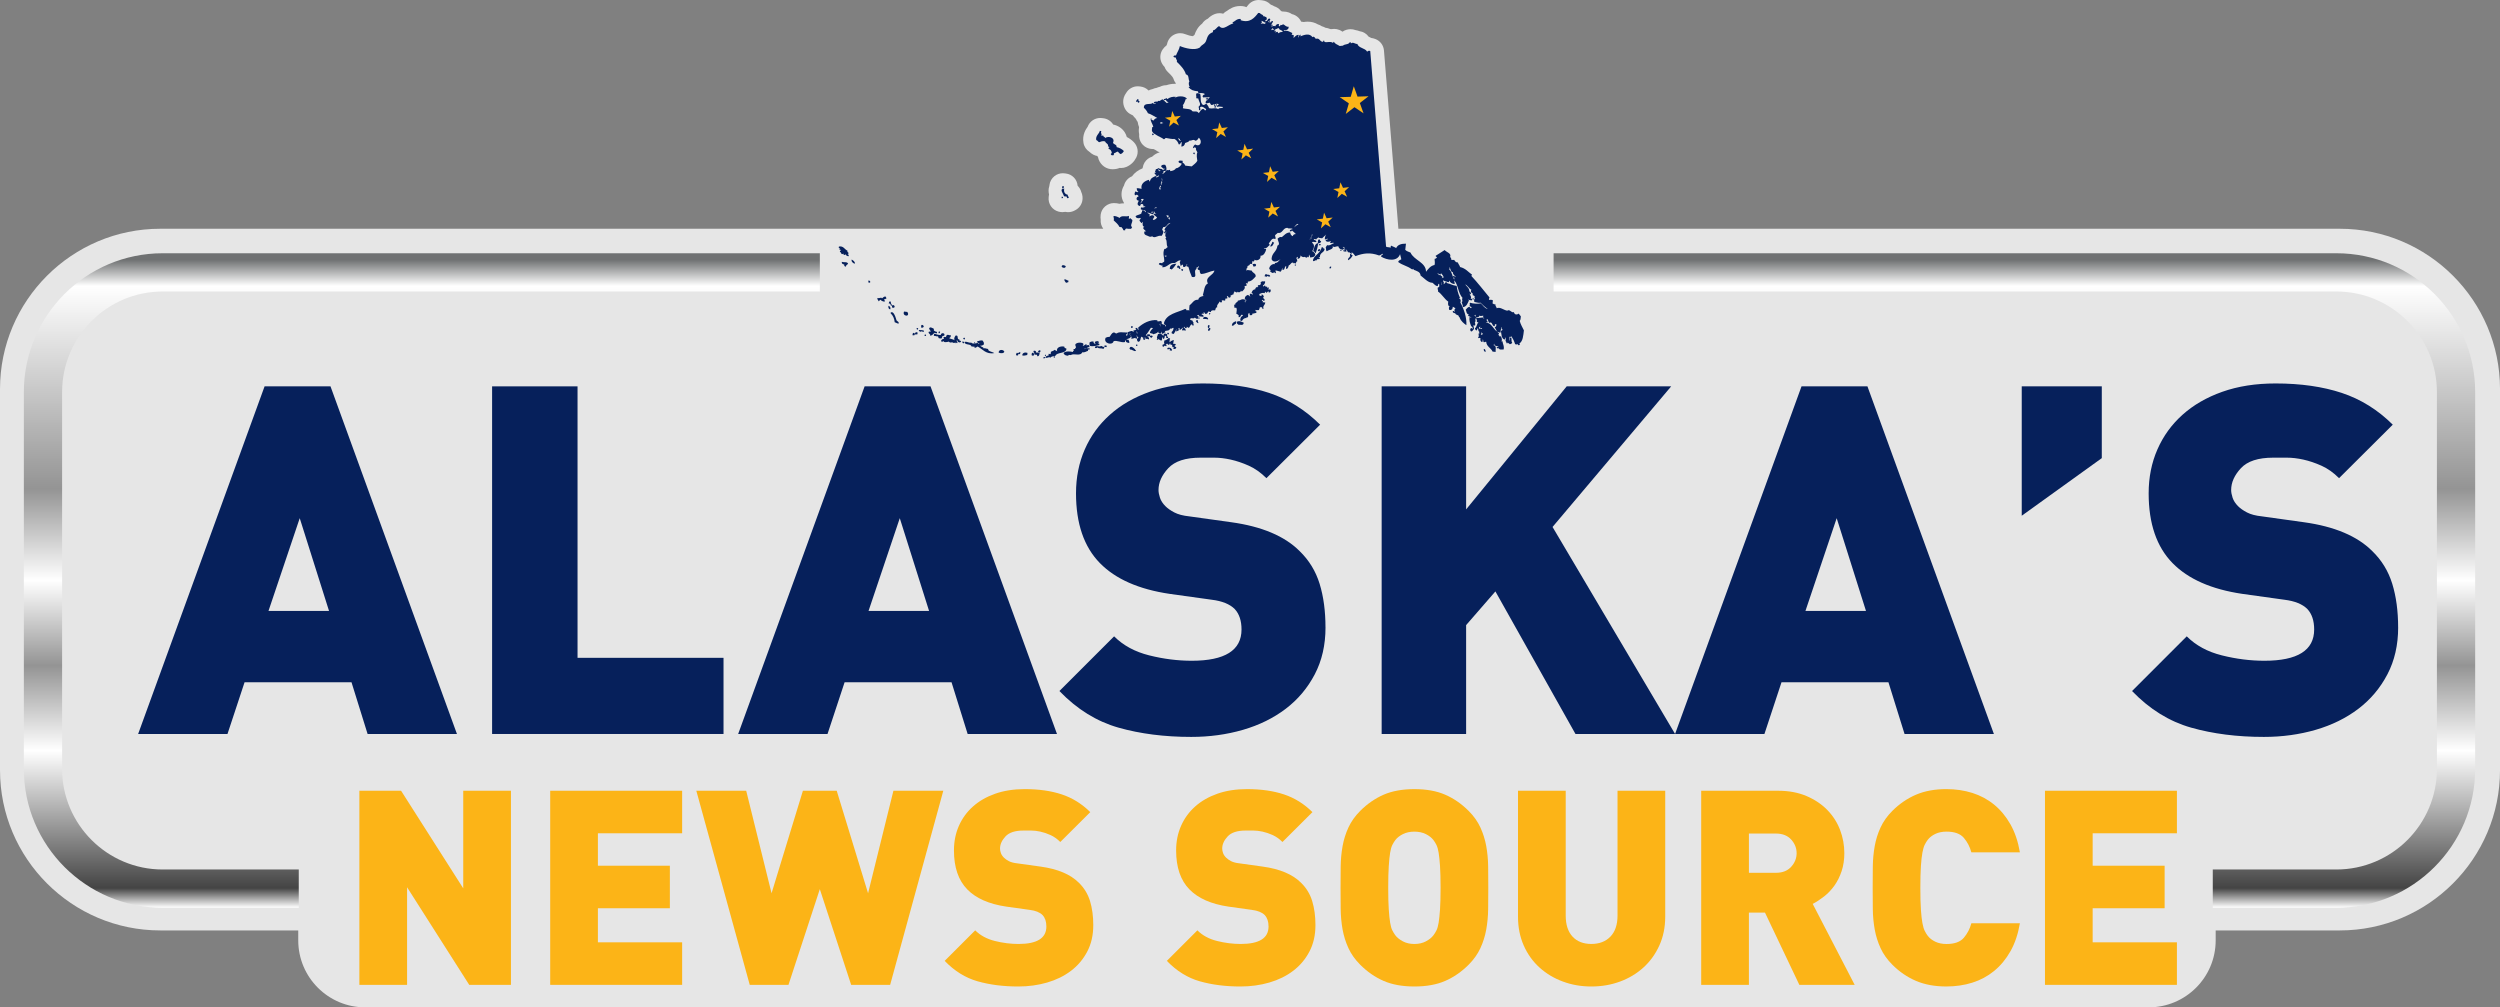 <svg xmlns="http://www.w3.org/2000/svg" xmlns:xlink="http://www.w3.org/1999/xlink" id="Layer_1" viewBox="0 0 1679.33 676.66"><rect x="0" y="0" width="1679.33" height="676.66" fill="#808080" stroke="none"/><defs><style>.cls-1{fill:url(#linear-gradient);}.cls-1,.cls-2,.cls-3,.cls-4,.cls-5,.cls-6{stroke-width:0px;}.cls-7{opacity:.8;}.cls-2{fill-rule:evenodd;}.cls-2,.cls-4{fill:#06205b;}.cls-3{fill:url(#linear-gradient-2);}.cls-5{fill:#fff;}.cls-6{fill:#fcb417;}</style><linearGradient id="linear-gradient" x1="283.36" y1="609.76" x2="283.36" y2="170.12" gradientUnits="userSpaceOnUse"><stop offset="0" stop-color="#fff"></stop><stop offset=".03" stop-color="#444"></stop><stop offset=".24" stop-color="#fff"></stop><stop offset=".37" stop-color="#949494"></stop><stop offset=".5" stop-color="#fff"></stop><stop offset=".64" stop-color="#949494"></stop><stop offset=".95" stop-color="#fff"></stop><stop offset=".99" stop-color="#6f7172"></stop></linearGradient><linearGradient id="linear-gradient-2" x1="1353.12" x2="1353.12" xlink:href="#linear-gradient"></linearGradient></defs><g class="cls-7"><path class="cls-5" d="m1571.67,153.66h-632.33c-1.33-16.25-2.65-32.87-3.95-49.05-1.86-23.3-3.78-47.4-5.74-70.74-.29-3.45-2.53-6.43-5.76-7.66-.94-.36-1.85-.6-2.75-.71-.65-.36-1.26-.64-1.77-.87-1.43-2-3.64-3.35-6.13-3.68-.66-.25-1.6-.59-2.77-.76-1.01-.37-2.1-.58-3.24-.58-.9,0-1.81.13-2.71.38-.99.28-1.91.72-2.73,1.3-.62-.47-1.31-.87-2.05-1.17-1.16-.47-2.37-.71-3.59-.71-.55,0-1.1.05-1.66.15-.3-.02-.61-.03-.93-.03-.07-.03-.14-.07-.22-.1-.97-.42-1.96-.68-2.97-.78-.7-.4-1.51-.76-2.44-1.01-.83-.56-1.71-.98-2.64-1.25-2-1.2-4.32-1.84-6.84-1.84-.91,0-1.79.09-2.63.23-.58-.14-1.17-.21-1.78-.23-.83-1.84-2.26-3.36-4.08-4.3-.68-.35-1.39-.61-2.12-.77-.68-.48-1.42-.86-2.2-1.13-1.12-.39-2.26-.59-3.41-.59-.17,0-.33,0-.5.01-.28-.08-.57-.14-.86-.19-.17-.13-.34-.27-.53-.4-1.13-1.4-2.67-2.44-4.42-2.97-.67-.44-1.4-.79-2.16-1.04-.16-.12-.33-.23-.5-.35-1.43-1.44-3.31-2.36-5.35-2.6l-.72-.08-.72-.08c-.35-.04-.69-.06-1.04-.06-2.77,0-5.42,1.28-7.13,3.51-.22.28-.62.81-1.03,1.29-.81-.35-1.67-.58-2.56-.68-.53-.06-1.07-.09-1.6-.09-4.38,0-7.24,2.06-8.61,3.06-.09.06-.18.13-.26.19-.98.48-1.85,1.14-2.59,1.92-.8-.23-1.64-.35-2.48-.35-1.04,0-2.09.18-3.1.55-2.24.82-3.77,2.18-4.69,3.11-1.59.72-2.94,1.89-3.87,3.35-2.78,2.13-4.19,4.83-5.15,7.59-.23.17-.49.36-.76.58-.1.08-.2.16-.3.25-1.42-.11-3.36-.61-5.04-1.31-1.11-.46-2.29-.69-3.47-.69-1.47,0-2.94.36-4.26,1.07-2.39,1.28-4.07,3.58-4.58,6.24-.04.2-.17.5-.39.93-.86.64-1.71,1.47-2.48,2.57-1.66,2.35-2.09,5.36-1.17,8.08.3.9.98,2.4,2.36,3.78.47,1.31,1.25,2.51,2.31,3.5,2.68,2.51,3.45,3.75,3.62,4.34.33,1.14.87,2.19,1.58,3.09,0,.14-.01.28-.02.43-.23-.01-.46-.02-.7-.02-1.9,0-3.81.33-5.57.94-.69,0-1.39.08-2.08.23-.81.17-1.57.46-2.28.83-.86.18-1.61.45-2.25.74-.88.12-1.74.37-2.56.76-1.03.21-1.96.55-2.79.99-1.43-1.47-3.33-2.42-5.41-2.66l-.33-.04-.5-.06c-.35-.04-.7-.06-1.04-.06-3.2,0-6.13,1.71-7.73,4.4-3.11,4.19-2.18,8.72-.35,11.44.92,1.36,2.18,2.44,3.66,3.12.38.24.79.44,1.21.62.45.7.99,1.34,1.62,1.9.25.22.35.38.4.51.31.7.7,1.35,1.16,1.94.17,1.33.54,2.5.92,3.48-.14,1.06-.35,2.8.08,4.79-.44,4.41,2.4,8.5,6.7,9.61.9.23,1.81.35,2.71.35.09,0,.17-.01.26-.02.5.26,1.24.63,1.54.82.79.62,1.66,1.09,2.59,1.41-1.77.47-3.38,1.35-4.77,2.63-.09.09-.19.18-.28.27-2.12.63-3.98,2.03-5.16,4-.62,1.03-1.01,2.16-1.18,3.31-.03.1-.06.19-.09.29-.04.1-.08.2-.12.29-2.89,1.13-5.35,2.98-7.02,5.31-2.68,1.08-4.67,3.4-5.36,6.17-2.12,3.47-2.27,7.83-.21,11.37.04.07.08.13.12.2.03.14.09.27.13.42-.06,0-.1,0-.16,0-1.07,0-2.04.11-2.93.3-1.21-.31-2.43-.47-3.63-.47h-.26c-4.37.08-8.05,3.3-8.72,7.62-.22,1.43-.14,2.64,0,3.53-.19,2.16.43,4.32,1.72,6.09H107.67C48.3,153.66,0,201.96,0,261.33v256c0,59.37,48.3,107.67,107.67,107.67h92.67v6.67c0,24.85,20.15,45,45,45h1198c24.85,0,45-20.15,45-45v-6.67h83.33c59.37,0,107.67-48.3,107.67-107.67v-256c0-59.37-48.3-107.67-107.67-107.67ZM789.59,37.55s.01,0,.02,0c.01,0,.03,0,.04,0-.02,0-.04,0-.06,0Zm-36.04,115.46s-.02,0-.03,0c0,0-.01,0-.02,0,.02,0,.03,0,.05,0Zm9.37-21.52s-.02,0-.03,0c0,0,0,0,0,0,.01,0,.02,0,.04,0Zm9.44,14.4c-.07.07-.13.15-.18.22.08-.06.14-.15.18-.26,0,.02,0,.04-.02.05,0,0,.01,0,.01-.01Zm1.95-2.67c-.07,0-.13,0-.18.03.05-.02.1-.03.17-.03,0,0,0,0,.01,0Zm1.09.64s.07.01.1.02c-.04,0-.08-.02-.11-.02,0,0,0,0,0,0Zm1.62.1s0,0,0,0c0,0,0,0,0,0h0Zm2.76-61.63s0,0,0,0h0s0,0,0,0Zm2.27,70.53s-.02,0-.03,0c-.12,0-.26,0-.39-.03.15.02.29.03.43.02Zm4.48-2.79c-.41.27-.81.55-1.19.86.38-.31.78-.59,1.19-.86h0Zm-1.41-4.94s-.03,0-.04,0c.05,0,.1,0,.14,0-.03,0-.07,0-.1,0Zm.21,1.67s-.08.02-.12.02c0,0,0,0-.01,0,.04,0,.09,0,.13-.02Zm.18-.6s0,0,0,0c0,0,0,0,0,0,0,0,0,0,0,0Zm2.28-52.55c.23.02.45.02.66.02-.01,0-.02,0-.03,0-.2,0-.41,0-.63-.02Zm5.16,14.51s.05,0,.07,0c-.04,0-.09,0-.13,0,.02,0,.04,0,.06,0Zm0-43.12c.09,0,.19,0,.28,0,.02,0,.04,0,.06,0-.11,0-.23,0-.34,0Zm-.35,28.64s0,0,0,0c.08,0,.16,0,.27-.03-.1.02-.19.03-.26.03Zm3.81,17.9c.49.06.99.11,1.48.17,0,0,0,0,0,0-.49-.06-.99-.11-1.48-.17-.08-.11-.16-.27-.25-.45.09.18.17.34.25.45Zm.78-44.62s0,0,0,0c0,0-.01,0-.02,0,0,0,.01,0,.02,0Zm1.78-8.26s-.06,0-.08,0c0,0,.01,0,.02,0,.02,0,.04,0,.06,0Zm4.45,16.49s.02,0,.03,0c-.03,0-.07,0-.1,0,.02,0,.05,0,.07,0Zm3.1-1.12c-.03.09-.08.18-.15.28-.27-.03-.55-.06-.82-.1.27.03.55.06.82.1.07-.1.12-.19.15-.28Zm2.94-10.35c.06-.01.13-.04.18-.04.02,0,.03,0,.05,0-.06,0-.15.02-.23.04Zm24.15-49.83h0s0,0,0,0c0,0,0,0,0,0Zm19.26.77s.09-.02.15-.02c.02,0,.04,0,.06,0-.09,0-.16,0-.21.02Zm1.64,6.03c0-.09.05-.16.11-.21-.06.05-.1.12-.11.21-.16-.13-.22-.25-.21-.37,0,.12.05.24.21.37Zm-.58-4.03h0c.31-.06.5-.17.62-.3-.12.13-.3.24-.62.3Zm4.43,5.05s-.06,0-.09,0c.01,0,.02,0,.04,0,.02,0,.03,0,.05,0Zm5.72-.7s.02,0,.03,0c-.01,0-.02,0-.03,0,0,0,0,0,0,0Zm1.49,132.65h-.03s-.05-.02-.07-.03c.03.01.07.02.1.03Zm54.27-119.24s.02,0,.03,0c-.08,0-.15,0-.21.01.05-.01.11-.02.18-.02Zm-10.97-5.35s0,0,.01,0c0,0-.02,0-.03,0,0,0,.01,0,.02,0Zm-1.62-.46s0,0,.01,0c-.07,0-.16,0-.28.04.11-.03.19-.04.26-.04Zm-5.13,2.42c.07,0,.13,0,.21,0,.15-.16.32-.28.51-.39-.19.1-.36.23-.51.39-.09,0-.16,0-.24,0,.01,0,.02,0,.03,0Zm-5.95-2.61s0,0,0,0c-.05,0-.09.01-.13.04.03-.02.07-.04.13-.04Zm-2.66.12s.02,0,.03,0c-.01,0-.02,0-.04,0,0,0,0,0,0,0Zm-4.06-.92s.02,0,.03,0c-.02,0-.04,0-.05,0,0,0,.01,0,.02,0Zm-4.43-1.35s0,0,0,0c-.09,0-.2.01-.3.02.1-.01.21-.02.3-.02Zm-2.49-1.26s.01,0,.02,0c-.01,0-.02,0-.04,0,0,0,.01,0,.02,0Zm-4.07-1.44s.06,0,.09,0c-.09,0-.17,0-.26,0,.06,0,.11,0,.17,0Zm-5.85,127.1c0,.09-.04.13-.09.16,0,0,0,0,0,0,.03-.05.08-.11.09-.16Zm-.09.17s-.08.04-.14.04c-.02,0-.04,0-.05,0,.08,0,.14,0,.19-.03Zm-.15-127.05s0,0,0,0c-.17,0-.34.03-.51.07.17-.04.33-.07.5-.07Zm-2.33,129.3s0,0,0,0c0,0,0,0,0,0-.05-.12-.07-.24-.06-.35,0,.11.01.23.06.35Zm-6.91-132.37s-.02,0-.03,0c-.04,0-.08,0-.13,0,.05,0,.1,0,.15,0Zm-.9-3.94s.02,0,.02,0c-.04,0-.07,0-.1.01.03,0,.05-.02.08-.02Zm-3.18-.32c.11,0,.22,0,.33.02-.15-.02-.28-.02-.41-.01.03,0,.05,0,.08,0Zm-1.47,3.36s-.03,0-.04,0c0,0,0,0-.01,0,.02,0,.04,0,.06,0Zm-.79,1.15s0,0,.01,0c-.01,0-.02,0-.03,0,0,0,.01,0,.02,0Zm-.63-3.17s.02,0,.02,0c-.05,0-.1,0-.14.01.04,0,.08-.01.12-.01Zm-.2,2.14s-.02.01-.04.01c0,0-.02,0-.03-.01.02,0,.04,0,.06,0Zm-.84-2.65c-.01-.19-.09-.3-.21-.36.11.06.2.17.21.36Zm-.25.56s0,0,0,0c0,0,0,0-.01,0,0,0,.01,0,.02,0Zm-.32-3.41s.05,0,.07.02c-.03-.02-.05-.02-.08-.02,0,0,0,0,0,0Zm-.42.75c.07,0,.15.01.25.04,0-.01,0-.03-.01-.05,0,.02.02.04.03.05,0,0-.01,0-.02,0,0,0,.01,0,.02.01,0,0,0,0,0,0-.45-.13-.53.06-.86.25.26-.14.35-.3.59-.3Zm-.78-2.34c.05.1.09.18.12.27-.03-.08-.07-.17-.12-.27,0,0,0,0,0,0,0,0,0,0,0,0Zm-.73,1.7c.21-.14.44-.26.62-.41-.18.15-.41.27-.62.41Zm.56-1.73s0,0,0,0c-.01,0-.02,0-.03,0,0,0,.02,0,.03,0Zm-3.04,1.52c-.08.06-.17.12-.31.18h0c.14-.06.24-.12.31-.18Zm-.82-3.11s0,0,0,0c-.05,0-.09.02-.13.04.04-.02.09-.04.13-.04Zm-1.19,4.88s.04,0,.06,0c-.04,0-.08,0-.12,0,.02,0,.04,0,.06,0Zm-.43-1.49c-.06.03-.14.05-.21.07.07-.01.15-.03.21-.07Zm-.24,1.27c-.09.06-.17.12-.21.18.04-.06.11-.12.21-.18Zm-14.32-2.85c.19,0,.38.01.59.03-.28-.03-.53-.03-.77-.02.06,0,.12-.02.18-.02Zm-4.51,2.99c-.21-.05-.35-.16-.4-.34.04.18.19.29.4.34Zm-18.92,47.66h0c-.33-.45-.8-.65-1.35-.74.55.09,1.02.3,1.35.74Zm-2.52,8.34c-.08,0-.16.01-.24.03.08-.02.16-.03.24-.04,0,0,0,0,0,.01Zm-1.96-9.28c.64.11,1.31.1,1.94.11-.63,0-1.3,0-1.94-.11-.04-.07-.07-.16-.1-.25.02.09.05.18.1.25Zm-.43.18s.04,0,.05,0c.04,0,.08,0,.12,0-.05,0-.11,0-.17,0Zm-7.93-12.62c-.12-.4-.26-.8-.42-1.19.16.39.31.78.42,1.19.14.02.27.06.39.1-.12-.04-.25-.07-.39-.1Zm-2.2,20.81h0c.11,0,.19.02.25.06-.06-.04-.14-.06-.25-.06Zm-2.31,26.17s-.09.03-.14.03-.11,0-.17-.01c.12.02.21,0,.31-.01Zm-3.27-32.01s.07,0,.11,0c-.12,0-.25,0-.38,0,.09,0,.18-.01.27-.01Zm-4.72,4.02s0,0,0,0c-.05,0-.09,0-.12.03.03-.02.07-.03.12-.03Zm-.77-3.08s0,0,0,0c-.08,0-.16,0-.27.03.1-.02.19-.03.26-.03Zm-1.09.49s0,0,0,0c0,0,0,0,0,0,0,0,0,0,0,0Zm-.08.91c-.05,0-.1-.01-.15-.03.05.02.11.03.17.03,0,0,0,0-.01,0Zm-1.14-.55s.05,0,.08,0c-.04,0-.08,0-.12,0,.01,0,.03,0,.04,0Zm-.36,16.15s-.01,0-.02,0c0,0,0,0,0,0,0,0,.02,0,.02,0Zm-4.23-14.66s.06,0,.09,0c-.04,0-.09,0-.13,0,.01,0,.03,0,.04,0Zm-.48,1.27s-.05,0-.08,0c0,0,.01,0,.02,0,.02,0,.04,0,.06,0Zm.47-.17s0,0,0,0h0s0,0,0,0Zm-1.06.13s0,0,0,0c.03,0,.06,0,.09-.02-.03,0-.05.02-.08.02Zm-2.31,10.95s.07,0,.1,0c.02,0,.03,0,.05,0-.05,0-.09,0-.15,0Zm1.22.31c-.07-.03-.14-.06-.2-.09.07.03.15.06.23.09,0,0-.02,0-.02,0Zm.84.05h0c.02-.11.05-.22.09-.31-.05.1-.07.2-.09.31Zm2.11-1.52s.07,0,.1,0c.01,0,.03,0,.04,0-.04,0-.09,0-.14,0Zm-1.32,61.15c.02-.21.05-.41.07-.62-.02.21-.05.41-.07.62-.07-.02-.11-.07-.13-.13.02.06.06.1.13.13Zm-1.79,4.21s.01,0,.02,0c.01,0,.03,0,.04,0-.02,0-.04,0-.06,0Zm-.06-.68s-.02,0-.02,0c.05,0,.09-.01.14-.02-.04,0-.07.02-.12.02Zm-.22-1.9c.07,0,.13,0,.18.02-.05-.01-.11-.02-.18-.02-.02.02-.05.04-.08.08.03-.04.05-.07.08-.08Zm-3,.69c.52.21,1.1.38,1.66.56-.56-.18-1.14-.35-1.66-.56h0Zm-1.65-3.72s.04,0,.05,0c.05,0,.1,0,.15.01-.07-.01-.14,0-.2,0Zm-5.01-12.61s.05,0,.07,0c-.04,0-.09,0-.13,0,.02,0,.04,0,.06,0Zm-16.04,18.69c.17,0,.34.03.52.05-.2-.02-.41-.05-.61-.05.03,0,.06,0,.1,0Z"></path><path class="cls-5" d="m731.85,102.04c.58.56,1.45,1.27,2.61,1.87.83.43,1.72.72,2.62.87.02.03.04.07.06.1.13.23.27.45.42.67.1.54.25,1.07.45,1.59,1.56,4.04,5.18,6.56,9.45,6.56,1.18,0,2.15-.2,2.72-.31.65-.13,1.28-.33,1.87-.6.35.04.7.06,1.05.06,1.24,0,2.47-.25,3.63-.76,2.89-1.27,5.16-3.46,6.57-6.32,1.67-3.4,1.03-7.47-1.59-10.2-1.39-1.45-2.99-2.63-4.79-3.54-.28-1.07-.73-2.1-1.34-3.08-1.73-2.74-4.54-4.62-7.82-5.3-1.44-2.34-3.88-3.9-6.63-4.22l-.63-.07-.4-.05c-.35-.04-.7-.06-1.05-.06-3.81,0-7.18,2.41-8.46,5.94-1.15,1.57-3.76,5.36-2.78,10.84.45,2.52,1.95,4.68,4.05,6.01Zm15.61,2.66s-.03,0-.04,0c.02,0,.03,0,.05,0,0,0,0,0,0,0Zm-2.21-5.34s0,0,0,0c-.05,0-.09,0-.13.03.03-.02.07-.03.12-.03Zm-.31-7c.06,0,.11,0,.16,0-.1,0-.2,0-.29,0,.04,0,.09,0,.13,0Zm-.25,6.53s-.03.01-.06.01c-.04,0-.09,0-.14-.02.08.02.14.02.2,0Zm-3.58-7.5s.02,0,.02,0c-.03,0-.05,0-.07,0,.02,0,.03,0,.05,0Z"></path><path class="cls-5" d="m704.54,131.38l-.03.28-.09.75c-.51,4.43,2.3,8.57,6.61,9.73.89.24,1.79.36,2.68.36.65,0,1.29-.06,1.92-.19.42.09.85.15,1.27.18.21.01.42.02.62.02.15,0,.3,0,.45-.01,1.19-.06,2.88-.38,4.6-1.46,2.44-1.36,4.18-3.82,4.55-6.72.19-1.45.12-3.42-.85-5.47-.19-.7-.47-1.39-.83-2.03-.42-.75-.94-1.43-1.54-2.02,0-.02-.01-.03-.02-.05-.35-4.25-3.64-7.7-7.92-8.2l-.63-.07-.4-.05c-.35-.04-.69-.06-1.04-.06-2.02,0-3.99.68-5.59,1.95-1.87,1.48-3.08,3.65-3.35,6.02l-.07.59c-.72,2.08-.61,4.06-.21,5.72-.05.24-.09.49-.12.74Z"></path></g><path class="cls-1" d="m41.72,516.53v-253.17c0-37.24,30.3-67.54,67.54-67.54h441.45v-25.7H109.26c-51.41,0-93.24,41.83-93.24,93.24v253.17c0,51.41,41.83,93.24,93.24,93.24h91.43v-25.7h-91.43c-37.24,0-67.54-30.3-67.54-67.54Z"></path><path class="cls-3" d="m1569.41,170.12h-525.81v25.7h525.81c37.24,0,67.54,30.3,67.54,67.54v253.17c0,37.24-30.3,67.54-67.54,67.54h-83.02v25.7h83.02c51.41,0,93.24-41.83,93.24-93.24v-253.17c0-51.41-41.83-93.24-93.24-93.24Z"></path><path class="cls-4" d="m246.93,493.04l-10.82-34.76h-71.82l-11.48,34.76h-60.02l84.94-233.51h44.28l84.94,233.51h-60.02Zm-45.59-144.96l-20.99,62.31h40.67l-19.68-62.31Z"></path><path class="cls-4" d="m330.56,493.04v-233.51h57.39v182.35h98.06v51.16h-155.45Z"></path><path class="cls-4" d="m650,493.04l-10.83-34.76h-71.82l-11.48,34.76h-60.02l84.94-233.51h44.28l84.94,233.51h-60.02Zm-45.59-144.96l-20.99,62.31h40.67l-19.68-62.31Z"></path><path class="cls-4" d="m890.39,421.42c0,11.83-2.41,22.34-7.22,31.54-4.81,9.2-11.31,16.92-19.51,23.16-8.2,6.24-17.77,10.95-28.7,14.13-10.94,3.17-22.52,4.76-34.76,4.76-17.93,0-34.22-2.07-48.87-6.23-14.65-4.15-27.88-12.35-39.69-24.6l36.74-36.73c6.12,6.12,13.99,10.39,23.61,12.79,9.62,2.41,19.13,3.61,28.53,3.61,22.3,0,33.45-7,33.45-20.99,0-5.9-1.53-10.5-4.59-13.77-3.28-3.28-8.42-5.36-15.41-6.23l-28.21-3.93c-20.77-3.06-36.4-9.95-46.9-20.66-10.72-10.93-16.07-26.56-16.07-46.9,0-10.71,1.97-20.55,5.9-29.52,3.93-8.96,9.56-16.73,16.89-23.28,7.33-6.56,16.23-11.69,26.73-15.41,10.5-3.72,22.41-5.58,35.75-5.58,16.84,0,31.65,2.12,44.44,6.35,12.79,4.24,24.21,11.35,34.27,21.34l-36.08,35.93c-3.72-3.72-7.66-6.5-11.81-8.36-4.15-1.86-8.2-3.22-12.13-4.1-3.93-.87-7.65-1.31-11.15-1.31h-9.18c-10.06,0-17.28,2.36-21.65,7.07-4.37,4.71-6.56,9.58-6.56,14.62,0,1.54.33,3.29.98,5.26.66,1.97,1.86,3.83,3.61,5.59,1.53,1.54,3.55,2.96,6.07,4.27,2.51,1.31,5.85,2.19,10,2.62l28.21,3.94c20.55,2.85,35.85,9.31,45.91,19.38,6.34,6.14,10.82,13.48,13.45,22.01,2.62,8.54,3.93,18.29,3.93,29.24Z"></path><path class="cls-4" d="m1058.3,493.04l-53.79-95.77-19.67,22.63v73.14h-56.74v-233.51h56.74v82.65l67.56-82.65h70.18l-79.69,94.45,82.32,139.06h-66.91Z"></path><path class="cls-4" d="m1279.35,493.04l-10.83-34.76h-71.82l-11.48,34.76h-60.02l84.94-233.51h44.28l84.94,233.51h-60.02Zm-45.59-144.96l-20.99,62.31h40.67l-19.68-62.31Z"></path><path class="cls-4" d="m1358.06,346.44v-86.91h53.78v48.21l-53.78,38.7Z"></path><path class="cls-4" d="m1610.92,421.42c0,11.83-2.41,22.34-7.22,31.54-4.81,9.2-11.31,16.92-19.51,23.16-8.2,6.24-17.77,10.95-28.7,14.13-10.94,3.17-22.52,4.76-34.76,4.76-17.93,0-34.22-2.07-48.87-6.23-14.65-4.15-27.88-12.35-39.69-24.6l36.74-36.73c6.12,6.12,13.99,10.39,23.61,12.79,9.62,2.41,19.13,3.61,28.53,3.61,22.3,0,33.45-7,33.45-20.99,0-5.9-1.53-10.5-4.59-13.77-3.28-3.28-8.42-5.36-15.41-6.23l-28.21-3.93c-20.77-3.06-36.4-9.95-46.9-20.66-10.72-10.93-16.07-26.56-16.07-46.9,0-10.71,1.97-20.55,5.9-29.52,3.93-8.96,9.56-16.73,16.89-23.28,7.33-6.56,16.23-11.69,26.73-15.41,10.5-3.72,22.41-5.58,35.75-5.58,16.84,0,31.65,2.12,44.44,6.35,12.79,4.24,24.21,11.35,34.27,21.34l-36.08,35.93c-3.72-3.72-7.66-6.5-11.81-8.36-4.15-1.86-8.2-3.22-12.13-4.1-3.93-.87-7.65-1.31-11.15-1.31h-9.18c-10.06,0-17.28,2.36-21.65,7.07-4.37,4.71-6.56,9.58-6.56,14.62,0,1.54.33,3.29.98,5.26.66,1.97,1.86,3.83,3.61,5.59,1.53,1.54,3.55,2.96,6.07,4.27,2.51,1.31,5.85,2.19,10,2.62l28.21,3.94c20.55,2.85,35.85,9.31,45.91,19.38,6.34,6.14,10.82,13.48,13.45,22.01,2.62,8.54,3.93,18.29,3.93,29.24Z"></path><path class="cls-6" d="m315.2,661.56l-41.75-65.56v65.56h-32.05v-130.39h28.02l41.75,65.56v-65.56h32.05v130.39h-28.02Z"></path><path class="cls-6" d="m369.59,661.56v-130.39h88.63v28.57h-56.59v21.79h48.34v28.57h-48.34v22.89h56.59v28.57h-88.63Z"></path><path class="cls-6" d="m597.95,661.56h-26.19l-21.06-64.28-21.06,64.28h-26.01l-35.89-130.39h33.51l17.03,68.86,21.06-68.86h22.71l21.06,68.86,17.03-68.86h33.51l-35.71,130.39Z"></path><path class="cls-6" d="m734.38,621.57c0,6.6-1.34,12.48-4.03,17.61-2.69,5.14-6.32,9.45-10.9,12.93-4.58,3.48-9.92,6.11-16.02,7.89-6.11,1.77-12.57,2.66-19.41,2.66-10.01,0-19.11-1.16-27.29-3.48-8.18-2.32-15.57-6.9-22.16-13.73l20.51-20.51c3.42,3.42,7.81,5.8,13.19,7.14,5.37,1.35,10.68,2.01,15.93,2.01,12.45,0,18.68-3.91,18.68-11.72,0-3.3-.86-5.86-2.56-7.69-1.83-1.83-4.7-2.99-8.61-3.48l-15.75-2.2c-11.6-1.71-20.33-5.55-26.19-11.54-5.98-6.1-8.97-14.83-8.97-26.19,0-5.98,1.1-11.47,3.3-16.48,2.2-5,5.34-9.34,9.43-13,4.09-3.66,9.06-6.53,14.93-8.61,5.86-2.07,12.51-3.11,19.96-3.11,9.4,0,17.67,1.18,24.81,3.55,7.14,2.37,13.52,6.34,19.14,11.91l-20.14,20.06c-2.08-2.07-4.28-3.63-6.59-4.67-2.32-1.04-4.58-1.8-6.78-2.29-2.2-.49-4.27-.73-6.23-.73h-5.13c-5.62,0-9.65,1.32-12.09,3.95-2.44,2.63-3.66,5.35-3.66,8.16,0,.86.18,1.84.55,2.94.37,1.1,1.04,2.14,2.02,3.12.85.86,1.98,1.65,3.39,2.39,1.4.73,3.27,1.22,5.58,1.47l15.75,2.2c11.47,1.59,20.02,5.2,25.64,10.82,3.54,3.43,6.04,7.53,7.51,12.29,1.46,4.77,2.2,10.21,2.2,16.33Z"></path><path class="cls-6" d="m883.62,621.57c0,6.6-1.34,12.48-4.03,17.61-2.69,5.14-6.32,9.45-10.9,12.93-4.58,3.48-9.92,6.11-16.02,7.89-6.11,1.77-12.57,2.66-19.41,2.66-10.01,0-19.11-1.16-27.29-3.48-8.18-2.32-15.57-6.9-22.16-13.73l20.51-20.51c3.42,3.42,7.81,5.8,13.19,7.14,5.37,1.35,10.68,2.01,15.93,2.01,12.45,0,18.68-3.91,18.68-11.72,0-3.3-.86-5.86-2.56-7.69-1.83-1.83-4.7-2.99-8.61-3.48l-15.75-2.2c-11.6-1.71-20.33-5.55-26.19-11.54-5.98-6.1-8.97-14.83-8.97-26.19,0-5.98,1.1-11.47,3.3-16.48,2.2-5,5.34-9.34,9.43-13,4.09-3.66,9.06-6.53,14.93-8.61,5.86-2.07,12.51-3.11,19.96-3.11,9.4,0,17.67,1.18,24.81,3.55,7.14,2.37,13.52,6.34,19.14,11.91l-20.14,20.06c-2.08-2.07-4.28-3.63-6.59-4.67-2.32-1.04-4.58-1.8-6.78-2.29-2.2-.49-4.27-.73-6.23-.73h-5.13c-5.62,0-9.65,1.32-12.09,3.95-2.44,2.63-3.66,5.35-3.66,8.16,0,.86.18,1.84.55,2.94.37,1.1,1.04,2.14,2.02,3.12.85.86,1.98,1.65,3.39,2.39,1.4.73,3.27,1.22,5.58,1.47l15.75,2.2c11.47,1.59,20.02,5.2,25.64,10.82,3.54,3.43,6.04,7.53,7.51,12.29,1.46,4.77,2.2,10.21,2.2,16.33Z"></path><path class="cls-6" d="m999.73,596.37c0,4.88-.03,9.68-.09,14.38-.06,4.7-.49,9.25-1.28,13.64-.79,4.4-2.11,8.58-3.94,12.54-1.83,3.97-4.46,7.66-7.87,11.08-4.76,4.76-10.01,8.4-15.75,10.9-5.74,2.5-12.63,3.75-20.69,3.75s-14.96-1.25-20.69-3.75c-5.74-2.5-10.99-6.13-15.75-10.9-3.42-3.42-6.04-7.11-7.87-11.08-1.83-3.97-3.14-8.15-3.94-12.54-.79-4.4-1.22-8.94-1.28-13.64-.06-4.7-.09-9.49-.09-14.38s.03-9.68.09-14.38c.06-4.7.49-9.25,1.28-13.64.79-4.4,2.11-8.58,3.94-12.54,1.83-3.97,4.46-7.66,7.87-11.08,4.76-4.76,10.01-8.39,15.75-10.9,5.74-2.5,12.64-3.75,20.69-3.75s14.95,1.25,20.69,3.75c5.74,2.5,10.99,6.14,15.75,10.9,3.42,3.42,6.04,7.11,7.87,11.08,1.83,3.97,3.14,8.15,3.94,12.54.79,4.39,1.22,8.94,1.28,13.64.06,4.7.09,9.49.09,14.38Zm-32.05,0c0-5.98-.12-10.83-.37-14.56-.25-3.72-.55-6.71-.92-8.97-.37-2.26-.86-4-1.46-5.22-.61-1.22-1.28-2.32-2.02-3.3-1.22-1.59-2.93-2.93-5.13-4.03s-4.76-1.65-7.69-1.65-5.5.55-7.69,1.65c-2.2,1.1-3.91,2.44-5.13,4.03-.73.98-1.41,2.08-2.01,3.3-.61,1.22-1.1,2.96-1.47,5.22-.37,2.26-.67,5.25-.91,8.97-.25,3.72-.37,8.58-.37,14.56s.12,10.8.37,14.47c.24,3.66.55,6.62.91,8.88.37,2.26.85,4,1.47,5.22.61,1.22,1.28,2.32,2.01,3.3,1.22,1.59,2.93,2.96,5.13,4.12,2.2,1.16,4.76,1.74,7.69,1.74s5.49-.58,7.69-1.74c2.2-1.16,3.91-2.53,5.13-4.12.73-.97,1.4-2.07,2.02-3.3.61-1.22,1.1-2.96,1.46-5.22.37-2.26.67-5.22.92-8.88.24-3.66.37-8.48.37-14.47Z"></path><path class="cls-6" d="m1118.58,615.78c0,7.08-1.31,13.52-3.94,19.32-2.63,5.8-6.2,10.75-10.71,14.83-4.52,4.09-9.77,7.23-15.75,9.43-5.98,2.2-12.39,3.3-19.23,3.3s-13.07-1.1-19.05-3.3c-5.98-2.2-11.23-5.34-15.75-9.43-4.52-4.09-8.06-9.03-10.62-14.83-2.56-5.8-3.84-12.24-3.84-19.32v-84.61h32.05v83.87c0,6.11,1.53,10.8,4.58,14.1,3.05,3.3,7.26,4.94,12.64,4.94s9.64-1.65,12.82-4.94c3.17-3.3,4.76-7.99,4.76-14.1v-83.87h32.05v84.61Z"></path><path class="cls-6" d="m1208.68,661.56l-23.08-48.53h-10.8v48.53h-32.05v-130.39h51.64c7.2,0,13.58,1.19,19.14,3.57,5.55,2.38,10.22,5.53,14.01,9.43,3.78,3.91,6.62,8.36,8.52,13.37,1.89,5.01,2.84,10.19,2.84,15.57,0,4.4-.61,8.42-1.83,12.09-1.22,3.66-2.84,6.9-4.85,9.71-2.02,2.81-4.3,5.22-6.87,7.23-2.57,2.01-5.13,3.69-7.69,5.04l28.2,54.39h-37.18Zm-1.83-88.45c0-3.42-1.22-6.47-3.66-9.16-2.44-2.68-5.86-4.03-10.26-4.03h-18.13v26.37h18.13c4.4,0,7.81-1.34,10.26-4.03,2.44-2.68,3.66-5.74,3.66-9.16Z"></path><path class="cls-6" d="m1356.83,620.17c-1.22,7.2-3.33,13.46-6.32,18.77-2.99,5.31-6.66,9.74-10.99,13.28-4.34,3.54-9.22,6.17-14.65,7.87-5.43,1.71-11.26,2.56-17.49,2.56-7.69,0-14.47-1.25-20.33-3.75-5.86-2.5-11.17-6.13-15.93-10.9-3.42-3.42-6.04-7.11-7.87-11.08-1.83-3.97-3.14-8.15-3.94-12.54-.79-4.4-1.22-8.94-1.28-13.64-.06-4.7-.09-9.49-.09-14.38s.03-9.68.09-14.38c.06-4.7.49-9.25,1.28-13.64.79-4.4,2.11-8.58,3.94-12.54,1.83-3.97,4.46-7.66,7.87-11.08,4.76-4.76,10.07-8.39,15.93-10.9,5.86-2.5,12.64-3.75,20.33-3.75,6.23,0,12.05.85,17.49,2.56,5.43,1.71,10.32,4.33,14.65,7.87,4.33,3.54,7.99,7.97,10.99,13.28,2.99,5.31,5.09,11.57,6.32,18.77h-32.6c-.98-3.66-2.65-6.9-5.04-9.71-2.38-2.81-6.26-4.21-11.63-4.21-2.93,0-5.47.52-7.6,1.56-2.14,1.04-3.82,2.35-5.04,3.94-.73.98-1.41,2.08-2.02,3.3-.61,1.22-1.13,2.99-1.56,5.31-.43,2.32-.76,5.34-1.01,9.07-.25,3.72-.37,8.58-.37,14.56s.12,10.84.37,14.56c.24,3.72.58,6.75,1.01,9.06.43,2.32.95,4.09,1.56,5.31.61,1.22,1.28,2.32,2.02,3.3,1.22,1.59,2.9,2.9,5.04,3.94,2.13,1.04,4.67,1.56,7.6,1.56,5.37,0,9.25-1.4,11.63-4.21,2.38-2.81,4.06-6.04,5.04-9.71h32.6Z"></path><path class="cls-6" d="m1373.67,661.56v-130.39h88.63v28.57h-56.59v21.79h48.34v28.57h-48.34v22.89h56.59v28.57h-88.63Z"></path><path class="cls-2" d="m817.53,70.74c-.17-.06-.2.06-.23.18l-.41-.05c.06-.17-.06-.2-.18-.23l.05-.41c.17.06.2-.06.23-.18l.41.05c-.06.17.06.2.18.23l-.05.41Z"></path><path class="cls-2" d="m817.05,71.31c-.45.29-.3,1.35-1.17,1.12-.06-.86.75-.63.6-1.6.35.03.52.21.57.48Z"></path><path class="cls-2" d="m763.98,66.62l.82.1c-.35.9.16,1.12.68,1.33-.04.74-.42,1.04-1.15.91l.1-.82c-.4.04-.44.54-1.08.29-.54-.8.46-1.17.63-1.8Z"></path><path class="cls-2" d="m774.03,89.69l.82.1c-.07.37.2.46.11.85-.26.15-.58.21-1.05.09l.12-1.03Z"></path><path class="cls-2" d="m738.78,87.9l1.03.12c-.76,1.62.85,2.43-.15,3.11.69.25.83-.21,1.46-.04-.09.94,1.17.82,1.27,1.61,2.2-1.63,6.88-.25,5.27,3.11.28,1.4,2.73,1.08,2.37,2.99,2.14.49,3.72,1.42,4.91,2.65-.48.97-1.19,1.64-2.12,2.05-.87-.37-1.4-1.01-1.89-1.68-1.11.09-1.59.98-2.64,1.15l-.14,1.23c-.93.19-1.63.35-2.01-.65.02-.52.52-.45.71-.75-.25-1.53-.85-2.51-2.18-2.76.14-.38-.14-1.27.53-.98.04-.41-.53-.33-.32-.87-.22.11-.27.45-.67.34.73-2-1.47-2.03-1.88-3.56-1.88-.48-2.81.22-4.03.58-.76-.39-1-1.2-1.92-1.47-.55-3.08,2.09-4.19,2.39-6.19Z"></path><path class="cls-2" d="m802.58,102.59l-.12,1.03c-.68-.02-.96-.36-.93-.94.26-.15.58-.21,1.05-.09Z"></path><path class="cls-2" d="m775.05,120.47c.52-.7.27.76.98.53-.08.29-.62,0-.67.34-.58.08.26-.95-.32-.87Z"></path><path class="cls-2" d="m775.01,124.43c-.25.18-.9,1.03-.37,1.42-.34.2-.57.54-1.1.5-.21-.91,1.09-1.12.42-1.83.27-.67.39-.06,1.05-.09Z"></path><path class="cls-2" d="m713.45,126.47l.17-1.44,1.03.12c.02.97-.25,1.57-1.2,1.32Z"></path><path class="cls-2" d="m714.89,126.64c-.5,2.46.45,3.75,2.43,4.24-.34,1.08.72,1.05.61,1.95-.28.04-.37.32-.67.34-.65-.05-.65-.61-.7-1.12l-1.85-.21c-.34-1.79-3.58-5,.18-5.19Z"></path><path class="cls-2" d="m713.22,132.08c.44-.04.53.2.8.3.02.66-.29.9-.92.73l.12-1.03Z"></path><path class="cls-2" d="m758.23,145.01c.31.38.02,1.23,0,1.88.74.31.65-.44,1.28-.27.06.64.88.67,1.12,1.17.24,1.6-1.82,3.84-.14,4.78-.03.59-.74.32-.55,1.19-1.2-.28-2.38.26-2.88-.33-.62-.23-.33.68-1.08.29-.4-.03.23.8-.32,1.01l-1.23-.14c.31-1.12-.91-1.03-.81-1.97-.66.21-.72-.18-1.65-.19-.85-1.82-2.46-3.04-3.87-4.41.46-1.36-.25-1.79-.08-2.93,1.3-.02,2.68.46,4.02,1.3,1.51-2.11,4.29-.46,6.21-1.37Z"></path><path class="cls-2" d="m882.1,168.76c.5-1.71.99-5.31,3.34-5.45-.73-1.03.36-1.21-.15-2.31.64.18.77-.29,1.46-.04-.37.86.33.86.7,1.12-.13,1.17-1.13,1.25-2.04,1.43-.25,2.81-.87,4.27-1.59,6.49-.88-.17-.54-1.31-1.73-1.24Z"></path><path class="cls-2" d="m887.15,164.76c-.61-.22-.77.12-1.26.06l.1-.82c.72,0,1.39-.33,1.16.76Z"></path><path class="cls-2" d="m887.83,166.09c1.58-.24.99,1.67,1.99.86-.16,3.1-3.37,2.35-3.19,5.89-.44.04-.53-.2-.8-.3-.13.72.92.52.68,1.33-.5.55-2.16-.37-2,1.02-1.16-.36-1.33.52-2.15.58.02-.2-.23-.19-.39-.25.04-3.5,4.86-4.51,5.86-9.13Z"></path><path class="cls-2" d="m854.67,162.45c.79-.13.53.58,1.19.55-.64,1.16-1.01,2.66-2.6,2.62.2-1.4,1.24-1.74,1.41-3.17Z"></path><path class="cls-2" d="m900.36,167.75c.55,0,.88.18.75.71-.6.14-.9.13-.75-.71Z"></path><path class="cls-2" d="m885.23,168.7c0-1.1.53-1.53,1.61-1.27.03,1.14-.62,1.41-1.61,1.27Z"></path><path class="cls-2" d="m906.92,170.59c1.06-.09.69.95,1.78.83-.74,1.51-1.73,2.69-3.11,3.39-.4-.5.3-.82.19-1.65.58.56.66-1.09,1.38-1.09-.42-.23-.39-.81-.24-1.49Z"></path><path class="cls-2" d="m894.24,179.14c-.05.81-.25,1.42-1.17,1.12-.02-.89.23-1.43,1.17-1.12Z"></path><path class="cls-2" d="m869.81,177.56c.37.02.41.3.8.3,0,.55-.36.64-.89.52l.1-.82Z"></path><path class="cls-2" d="m841.71,178.89c.41-.89-.53-.7-.24-1.49.71-.04,1.49-.57,2.26.26.1,1.39-.8,1.51-2.02,1.23Z"></path><path class="cls-2" d="m790.19,177.09c-.88,1.56-1.93,2.91-3.18,4.01-.39-.41-.55-.53-1.21-.35-.15-3.26,2.23-3.32,4.39-3.66Z"></path><path class="cls-2" d="m989.2,200.36l.82.1c.04.44-.2.53-.3.8-.55,0-.64-.36-.52-.89Z"></path><path class="cls-2" d="m791.51,178.28c.72.17.3.95,1.19.55-.19.65-.06,1.04.27,1.28-.04.58-.57.53-1.1.5.23-1.09-.44-.75-1.16-.76l.14-1.24c.19-.16.58-.06.66-.34Z"></path><path class="cls-2" d="m794.74,180.95c.01.49-.12.79-.33,1.01-.83.03-.86-.57-.91-1.15.77.07.61-.16,1.23.14Z"></path><path class="cls-2" d="m715.92,178.91c-.24,1.47-2.09,1.14-2.75.31-.13-1.76,2.29-1.06,2.75-.31Z"></path><path class="cls-2" d="m563.4,166.65l.12-1.03c3.1-.63,3.73,1.93,5.73,2.75-.19.78.16,1.12.68,1.33-.14.38.14,1.27-.53.98,0,.43.74.28.75.71-.03.36-.12.63-.3.8-.6-.33-1.64-.32-1.53-1.22-.65-.11-.75.47-1.49.24-.07-.43-.57-.48-.11-.85-.55.02-.65.59-1.49.24-.01-.8-.66-1.09-1.07-1.58.02-.61.47-.66.74-.96.09-.44-.72-.18-1.01-.32-.01-.49.12-.79.32-1.01l-.82-.1Z"></path><path class="cls-2" d="m717.73,188.5l-.12,1.03c-.58.05-.92.41-1.51.45-.49-.67-1.1-1.25-1.2-2.22,1.02-.47,1.74.68,2.83.75Z"></path><path class="cls-2" d="m572.11,174.34c1.04.68,2.19,1.25,2.18,2.76-1.53-.19-2.6-1.64-2.18-2.76Z"></path><path class="cls-2" d="m997.48,224.27c.41.05.2.59.78.51,0,.21-.94.31-.28.59-.45.58-.56-.66-.5-1.1Z"></path><path class="cls-2" d="m565.46,175.86c1.6.57,3.7-.23,4.23,1.32-.46.67-1.42.72-1.47,1.92-.9-.04-1.26-.5-1.09-1.38-1.03-.25-1.92-.6-1.66-1.86Z"></path><path class="cls-2" d="m812.2,210.3l.82.1c.02.66-.29.9-.92.73l.1-.82Z"></path><path class="cls-2" d="m996.72,234.4c1.14.09,1.16,1.07,1.23,2.02-.98-.22-1.39-.89-1.23-2.02Z"></path><path class="cls-2" d="m811.49,214.6c-1.18-.48-1.92-.21-3.29-.38-.27-2.27,3.89-1.38,3.29.38Z"></path><path class="cls-2" d="m835.44,216.75c-.15,2.37-2.39,1.1-3.3,1.49-.74-.47-1.53-.91-1.43-2.04,1.92-.96,2.82-.2,4.73.55Z"></path><path class="cls-2" d="m830.34,215.74l-.21,1.85c-1.14.05-1.15,1.54-2.64,1.15.1-2.07,1.52-2.48,2.85-3.01Z"></path><path class="cls-2" d="m805.19,213.24l.62.07c-.03.59-.1,1.13-.74.96l.12-1.03Z"></path><path class="cls-2" d="m583.41,188.37c1.25.1,1.88,1.86.04,1.46-.25-.3-.1-.92-.04-1.46Z"></path><path class="cls-2" d="m804.56,215.05c.27.53-.16,1.62.63,1.74-.52.94-1.55-.7-1.96-1.06.19-.54.66-.74,1.33-.68Z"></path><path class="cls-2" d="m812.08,220.3l-.62-.07c-.3-.61-.21-2.36,1.04-1.76-.12.64-.04,1.53-.42,1.83Z"></path><path class="cls-2" d="m813.09,220.63c.16.99-.76.61-.6,1.6l-1.03-.12c-.1-1.23.7-2.3,1.63-1.48Z"></path><path class="cls-2" d="m595.08,199.32c-.17.64.58.54.27,1.28-.6.02-.73.65-1.51.45-.19.77.9.53.45,1.51-.8.19-2.32-.48-2.79-1.16-.78-.04-.6,1.12-1.56.86.3-.99-.77-.88-.63-1.74.2.02.19-.23.25-.39,1.27.62,2.33-.86,2.88.33.83-.45,1.15-1.54,2.64-1.15Z"></path><path class="cls-2" d="m759.87,219.05l1.03.12c-.07.55-.03,1.23-.55,1.19-.75.03-.56-.68-.47-1.31Z"></path><path class="cls-2" d="m784.18,223.53l1.03.12c.01.49-.12.79-.33,1.01-.59-.09-.95-.37-.7-1.12Z"></path><path class="cls-2" d="m763.43,222.59c.5.29.77.76.66,1.54-.81.08-.13-1.02-.93-.94.13-.15.25-.31.28-.59Z"></path><path class="cls-2" d="m599.65,204.85c.78.13,1.32.45,1.32,1.2-.11.73-.78.75-1.54.66-.43-.62-.35-1.35.21-1.85Z"></path><path class="cls-2" d="m758.89,223.94c.72.24,1.14.72.84,1.77-.41-.49-1.21-.67-.84-1.77Z"></path><path class="cls-2" d="m596.88,205.37c.81.48,1.56,1.01,1.18,2.43-1.26-.05-1.58-1.67-1.18-2.43Z"></path><path class="cls-2" d="m607.27,209.28l2.26.26c.12.65.72.92.4,1.92-.26.06-.45.21-.48.57-2.1.08-2.85-1.16-2.18-2.76Z"></path><path class="cls-2" d="m598.46,209.72l1.23.14c1.42,1.3,1.92,3.34,2.51,5.3.42.79,1.82.8,1.41,2.25-1.11-.12-1.65-.69-2.6-.93-.26-2.48-1.13-4.46-2.65-5.94-.3-.45.05-.26.1-.82Z"></path><path class="cls-2" d="m787.16,235.56l-1.44-.17.12-1.03c-.78-.19-.74.64-1.69.22-.5-1.95,3.71-.98,3.02.98Z"></path><path class="cls-2" d="m763.45,231.35c.65-.02.61.52.5,1.1l-.82-.1c-.01-.48.12-.79.32-1.01Z"></path><path class="cls-2" d="m738.18,229.88c.24.85-.9-.03-.89.52.39.44,1.62.21,1.09,1.38-2.01.54-4.41,1.16-6.32.52-.24-.62-.35-1.34-.15-2.31.73-.44,1.86-1.02,2.95-.28-1.11.49.64.82.66,1.54.8-.47-.31-.98-.01-1.67.87-.38,2.31-.83,2.68.31Z"></path><path class="cls-2" d="m743.52,232.38c-.02.37-.3.4-.3.8-.55-.07-1.18-.06-1.42-.37l.07-.62c.33-.27,1.38-.15,1.65.19Z"></path><path class="cls-2" d="m618.94,220.23c-1.19-4.25,4.03-.44,0,0h0Z"></path><path class="cls-2" d="m739.56,232.34c.83.15,1.05.79,2.22.67.15.89-.44.86-.58,1.39-1.81-.8-2.91.1-4.04-1.09-.12.6-1.83.88-1.65-.19.62-1.54,3.52.38,4.05-.78Z"></path><path class="cls-2" d="m615.8,220.28c.49-.01.79.12,1.01.33-.02.37-.3.41-.3.8-.78.06-.87-.43-.7-1.12Z"></path><path class="cls-2" d="m630.75,222.64c.44-.04.53.2.8.3-.17.49-.3,1.04-.94.93-.25-.3-.17-1,.14-1.23Z"></path><path class="cls-2" d="m620.6,222.09l-.1.82c-.96.32-1.62-1.28-1.67.01-.63-.12-1.14-.34-1.6-.6l.07-.62c1.34.06,1.86-.05,3.29.38Z"></path><path class="cls-2" d="m708.96,239.01c-1.33.21-2.68.39-3.48,1.26-1-1.03-2.1.81-3.32-.18.35-.98,1.44-1.01,2.25-1.41.53-.09-.61-.7.12-1.03.44-.04.53.2.8.3.65.03.47-.98.6-1.6.73-.57,1.91-.58,2.46-1.38.44.46,1.37.54,1.76,1.04-.86-2.29,1.79-3.72,4.75-3.2-.07.93.81,1.1,1.5,1.43-.37,3.63-6.42,2.1-7.44,4.77Z"></path><path class="cls-2" d="m634.4,225.36c-.58-.1-.48.65-1.28.27-.28.59-.33,1.47-.83,1.78l-1.65-.19c-.13-.46-.56-.68-.47-1.31-1.03.24-1.58-.31-2.88-.33.07-.55.06-1.18.37-1.42,1.31.39,2.5.89,4.27.91.02-1.7,2.97-1.75,2.47.29Z"></path><path class="cls-2" d="m615.05,223.12l1.23.14c.15.61.12.88-.17,1.44-.62-.39-1.64.42-1.42-.37-.29.03-.23.5-.3.8-.49,0-.81.24-1.46.04,0-.8.21-1.31.6-1.6.38.07.67.22.78.51.38-.15.76-.3.74-.96Z"></path><path class="cls-2" d="m648.19,226.96l-.12,1.03c-.71,0-1.17-.2-.93-.94.26-.15.58-.21,1.05-.09Z"></path><path class="cls-2" d="m656.16,230.18c.86,0,1.01,1.17,1.8.63-.54-.51-1.77-.46-1.48-1.63,1.27-.05,1.99-.8,3.59-.42.42.79,1.19,1.3.72,2.8-.78.14-1.21,1.08-2.13.38-.09,1.32,2.05.87,2.05,2.12,1-.43,1.58.2,3.09.36-.42,1.65,2.86,1.8,4.06,2.76-5.43,1.08-8.02-2.83-11.17-4.42-.71.29-1.03,1.05-2.18.79-.02-.34.24-.33.28-.59l-2.26-.26c-.43-2.02-4.49-.55-4.65-3.04,2.06-.45,3.13,1.09,4.76.34-.74.57.61.15.32.87.42-.7,1-.14,1.44.17.75-1.04,1.42.18,1.77-.84Z"></path><path class="cls-2" d="m621.34,224.68c.71-.06.71.43.73.92-.37-.07-.46.2-.85.11-.23-.3-.18-.79.12-1.03Z"></path><path class="cls-2" d="m654.22,230.79l.1-.82c.44-.04.53.2.8.3-.21.28-.38.62-.89.52Z"></path><path class="cls-2" d="m647.35,230.62c-.83.03-.86-.57-.91-1.15.69-.37,1.61.48.91,1.15Z"></path><path class="cls-2" d="m698.93,235.55c.08.88-.38,1.09-.78,1.37-.37-.02-.4-.3-.8-.3-.12-1.13.89-1.71,1.58-1.07Z"></path><path class="cls-2" d="m690.2,237.04l-.17,1.44c-1.05.16-2.41.68-3.36.24.12-1.9,2.05-2.22,3.53-1.68Z"></path><path class="cls-2" d="m702.16,238.22c.78.1.63,1.16-.3.8-.04-.44.2-.53.3-.8Z"></path><path class="cls-2" d="m674.65,236.28c-.47,1.25-2.49,1.14-3.82.6-.08-2.39,3.3-2.23,3.82-.6Z"></path><path class="cls-2" d="m685.45,236.7c.08.65-.3.73-.35,1.21-.49.01-.79-.12-1.01-.32-.03.51-.08,1-.35,1.21l-1.23-.14c-.06-.94.3-1.35.63-1.8,1.1,1.15.81-.66,2.31-.15Z"></path><path class="cls-2" d="m707.88,239.3c.66-.02.9.29.73.92l-.82-.1.1-.82Z"></path><path class="cls-2" d="m701.97,239.87c-.02.68-.36.96-.94.93.07-.37-.2-.46-.11-.85.26-.15.58-.21,1.05-.09Z"></path><path class="cls-2" d="m846.61,8.83l-.05.41c.85.51,2.16.66,2.07,1.91.51-.79,1.1.45,2.06.24-.25.82.58.79.22,1.69-1.05.5-.64.76-1.38,1.09,1.89.41,1.88-.84,2.48-1.59.56.24.57-.23,1.05-.09.82,1.53-1.06,1.42-1.32,2.35,1.02.29.13-.9,1.51-.45.17.84-.66.43-.74.96,1.17-.15.88-.74,1.72-.43-.35.11-.22-1.01.1-.82.55,0,.88.18.75.71-.83.49-.32,1.29-1.43,1.5.29.34,1.4-.17,1.14.97-.24.74-1.1-.78-1.08.29,1.35.46,1.9-.6,2.91.13.45-1,1.12-1.73,2.48-1.59-.05.66-.39,1.55.45,1.51.46.2.32-.55.74-.96.89.7.93-.59,2.11-.17.89.74,2.2,1.81,3.17,1.41.57,2.4-2.92,2.7-3.6,2.29.17.24.75.15.55.69,2.31-.84,4.42.91,5.49,1.26.04.68-.18,1.03-.55,1.19l1.44.17c.56.95-.39,1.57.2,1.9.5-.69,2.17-2.4,3.56-1.88-.68.16-.97,1.95-.17,1.44-.55-.79.71-1.3,1.04-1.76.25.3.17,1-.14,1.23,2.83-1.09,6.28-2.33,8.28.54.89-.99,1.73.55,2.17,1.09,2.84-.83,2.53,2.11,4.98,2.04,0-.54.05-1.04.71-.75-.2,2.2,4.16-.22,5.87,1.52.35-.11.07-1.01.71-.75.69,1.53,2.62,1.9,3.65,2.72,1.21.1,1.49-.21,2.31-.15,1.2-1.24,3.89-.6,4.66-2.38.98-.28.19.85.96.74,1.27-.97,2.51.55,4.12.48.75,2.83,5.25,2.69,6.5,5.13.97-.29.75-.9,2.13-.38,3.64,43.52,7.09,88.54,10.63,131.39.64.55,2.37.24,3.04.77.1-.58-.01-1.43.58-1.39.9.65,2.29.92,3.15,1.62,1.07-2.42,3.6-3.01,6.6-2.99-.16,1.37-.32,2.74-.48,4.12.78.94,2.27,1.31,3.54,1.87,2.23,5.16,10.46,6.53,10.4,12.89,1.57-1.95,3.02-4.05,5.74-4.55.46-1.74-.05-2.7.07-4.16.82.02,1.23-.49,1.58-1.07-.36-.27-.91-.4-.93-.94,1.99-1.35,4.11-2.52,6.08-3.88,1.16,1.55,4.76,2.04,3.62,4.8.58.23.94.63.66,1.54.57.34,1.43.44,2.06.24.62.76.9,1.78,2.51,1.75.33,1.17,1.19,1.92,1.52,3.1,3.72.86,5.41,3.32,7.96,5.09.16.68-.38.46-.51.78,4.37,4.64,8.23,9.68,12.29,14.57-.18.48-.4.91-.4,1.62.65-.15,2.13-.15,2.68.31-.08.69-.16,1.37-.24,2.06.58.29.99.71,2.01.65-.32,1.32.77,1.51.74,2.59,2.39-1.07,4.55,1.18,7.11,1.66,1.73-1.35,2.72,1.71,4.48.94.33,1.71,1.88,2.03,3.22,1,.47.63.95,1.24,1.46,1.84-.16,1.14-.11,2.54-.77,3.04.6,2.39,1.82,4.29,2.81,6.38-.38,3.28-.64,7.53-3.11,8.82.42-.05.55,1.02.09,1.05-.21-.02-.26.14-.44.16-.6-.08-.53-.7-.93-.94.07.8-1,.15-1.49.24-.68-2.15-1.36-3.65-2.7-5.53.17.84-.56.56-1.1.5-.02,1.15,0,2.35.31,2.75.35-.96-.62-2.46.88-2.19.48,1.18-.24,2.4.65,3.41-.26.69-.98.81-1.58,1.07-.38-.57-1.36-.67-1.5-1.43.14.6.13.9-.71.75-.13-.64-.27-1.28-.86-1.56.59-.27.3-2.6-.36-2.34.34.07.18,1.45-.17,1.44-2.24-.84-1.99-3.66-2.44-5.92.7.01.93-.56,1.35-.89-1.38.28-.35-1.34-1.07-1.58-.04,1.92-.73,2.14-.41,3.5-.78.67-1.86-.68-2.26-.26.44.27.85.57,1.14.97.14.82-.81.65-.35,1.21.57.03.67.4.34.67l1.44.17c.17.97,1.05,2.57.03,3.34.38.09.48-.18.85-.11.27,2.31,1.28,2.94.82,5.52-1.76.05-2.83.51-3.43-1.02.03.81-1.39.14-1.21-.35.15-.97,1.07.5,1.1-.5-.74-.61-2.79.01-2.87-2.21.08.65-.3.73-.35,1.21,2.32.65,1.1,2.97,1.35,4.54l-2.06-.24c-1.05-2.47-4.09-3.37-4.25-6.54-.8-.23-.89.45-1.69.22-.48-.43-.17-1.48-.61-1.95-.19.54.07,1.66-.42,1.83-1.31-.06-1.35-1.98-1.15-2.64-.69-.37-1.38.42-1.65-.19.85-.82.39-1.78.33-2.88,1.7.4-.68-.77.94-.93-1.69-.49-.48-2.31-1.8-2.5-.04-.45.35,1.46-.78,1.37-.17-.55-.93-.63-.66-1.54,1.22-.74,1.13-3.13,2.33-3.9-.51-.03-1-.08-1.21-.35.43-.8-.36-1.62-.15-2.31-.07.3-.52.13-.85.11.08.6.46,2.18-.31,2.68.22.51.47,1,.2,1.9-.3.25-1,.17-1.24-.14.11.97.57,1.67.51,2.77-.88.23-.82,1.64-2.04,1.43-.72-.74-.79-1.9.26-2.26.7-.18.08.68.78.51.47-1.31-.71-1.3-1.02-2-.71-2-1.31-3.48-.98-5.95.54-.1.85.91,1.21.35-.7-.38-1.37-.78-2.17-1.09-.03-.51.43-.4.32-1.01-1.59-.3-1.36-2.04-1.93-3.14.68-.87,1.44-1.65,2.53-2,.27.41.64,1.31,1.37.78.14-.92-1.13-.72-1.3-1.4.5-1.11-.23-1.39.24-2.06,2.24.73,5.33.84,7.25.42,1.55,1.32,2.38,3.22,4.76,3.89-1.81-1.31-3.43-2.77-4.92-4.33-1.29.37-2-.14-4.12-.48-.19-.89-.35-1.77.52-2.65-.99-.02-.11-.73-.29-1.08-.32-.6-1.3-.69-1.55-1.01-.11-.14.53-.42.48-.57-.14-.46-2.4-1.29-1.13-2.84-1.67-.86-2.71-3.21-4.17-3.61,1.04,1.48,2.79,2.4,2.79,4.7.65.22,1.73,1.5.61,1.95-.72.07-.25-.8-.73-.92.39,1.5,1.8,2.35,1.01,3.87.29.15,1.09-.12,1.01.32,0,.39-.28.43-.3.8-1.12-.3-1.58.02-2.22-.67-.11.4.23.44.34.67-.82,1.74-1.55,4.32-4.07,4.53-.04-1.34-.46-2.38-.85-3.44,1.35-.48-.5-2.24.72-2.63-3.14-3.29-2.98-9.07-5.71-11.93-.03.99.33,1.26.33,2.54-2.08-.36-2.79-.87-3.7-2.31-.37-.05.27,1.08-.53.98-1.98-.69-2.36-.38-3.59-1.46.27.59.48,1.01-.17,1.44,1.2-.29.83,1.23.27,1.28,1.24.31.94-1.33,2.02-1.23.55.06.37.7.96.74,2.11.44,3.05,1.35,6.06,1.74.32,2.54.91,5.04,2.2,7.97-.06.32-.54.1-.48.57,1.11.3,1.22,1.55.74,2.59,2.33,4.18,4.41,10.19,4.07,15.28-1.77-1.18-3.67-2.85-4.44-4.89-.45-1.19.44-.34-.36-.46-.3-.04-.27-.91-.5-1.1-.57-.46-1.97-.54-2.12-1.5-.69-.27-1.65-.31-1.76-1.04.12-1.08,1.11-.33,1.46-.04.35-1.19-.39-.36-.5-1.1.48-.27.45-1.16.99-1.35-.79-.06-1.61-1.08-1.99-.86.28,1.07-.68,2.6-2.32,2.03-.17-.91-.53-1.85.47-2.24-1.43-.21-1.4-2.25-1.08-3.25-2.75-1.94-4.15-4.94-6.92-6.85.34-1.14-.55-1.31-.13-2.52-.03-.66,1.03.04.92-.73.24-.81-.06-1.2,0-1.88-1.11-.3-.35,1.77-1.43,1.5-1.43-.43-2.03-1.51-3.08-2.23-2.94.06-5.69-3.2-7.99-4.89-.12-2.46-2.6-3.05-4.76-3.89.02-.28.15-.44.28-.59-.55.02-.65.59-1.49.24-2.96-2.25-5.89-2.48-9.04-4.8.23-1.31,1.69-1.43,2.09-1.84-.35-1.09-.48-2.36-.85-3.44-1.9,5.28-8.76,4.08-12.71,1.66-.17-1.4,1.54-.86,1.06-1.96-.39-.02-1.5,1.08-2.43,1.18-5.92-2.19-10.63-1.59-15.91.45-.71-.94-1.83-2.54-2.83-2.62.42-.05.55,1.02.09,1.05-1.01-.34-1.11-1.58-2.19-.88-.45-.77-.56-1.8-1.64-2.07,0,.62.94.5.45,1.51-.61-.2-1.8.06-2.03-.44-.08-1.03,1.05-.18,1.1-.5-.73-.32-.09-2-.38-2.13.04.53-.89-.61-1.05.09.37.27,1.08.27.7,1.13-.23.19-.46.37-.69.55-1.59-.24-2.74-.82-2.87-2.21-1.57-.46-2.81,1.13-3.93-.25.87,2.22-2.72,2.41-3.95,3.51-.8-.74-.24-1.51-.74-2.59.31-.55.61-1.12,1.01-1.55,1.82.6,3.02-.86,4.54-1.35-.95-.78-.99.27-2.49-.08-.33-.82,1.1-1.1.14-1.24-.87.55-2.94.7-3.27-.59.32-.54,1.26-.3,1.56-.86-.86-.66-.9.62-2.11.17.08-1.39.39-2.49,1-3.22-1.01.77-1.83,1.78-2.8,2.6-1.25-.34-2.12,0-2.63-.72-.29.92-1.31.7-1.22,1.53-.49-.23-1.07-.4-1.83-.42.4,1.28,1.97.57,1.84,2.09-1.51.16-2.1-.29-2.49-.08-.08.29-.38.31-.48.57,2.29,1.22,1.25,4,.18,5.65,1.07.34,1.49,1.19,2.07,1.91-.09,2.16-1.88,2.19-3.6,2.29.36-1.1-.51-1.22-.61-1.95-.19.54.07,1.66-.42,1.83-.67.16-.46-.38-.78-.51.11,1.34-1.14.64-1.69.22-.89.54-2.3-.08-2.81-.95,0,1.51-.69,2.11-1.73,2.3-1.01-.15.6-1.21-.47-1.31-.53.35-.36.44-.58,1.39.85.43.23.91.66,1.54-.92.02-.78,1.37-1.45,1.71-.24-.73-.42-.75-.82-.1-1.43-2.22-2.56,1.31-3.46,1.06-.17.42-.54,2.62-1.75,2.51-.31-.38-.02-1.23,0-1.88-1.49-.07-.64,2.81-2.37,2.44-.72-.31.15-1.01-.27-1.28-.32.94-.52,2.01-1.13,2.58-1.19-.24-2.73-.91-3.45-.82-.39.3.49.69.2,1.9-.58-.23-1.01-.57-1.35-.99-.07.3-.01.77-.3.8-1.18,0-1.44-.73-2.17-1.09-.16-.67.38-.46.51-.78-.43-.35-1.04-.55-1.12-1.17.31-2.23,2.67-3.49,4.09-2.86-.36-.09-.43-.41-.32-.87,2.08.11,2.7-1.63,3.86-2.68-1.49,1.35-4.89,2.99-6.06.13.2-4.53,3.42-4.67,3.98-9.13,2.24-.76,0-3.3.14-4.78.79-.5,1.38-1.25,2.82-.92,1.67-1.27,2.85-3.17,5.58-3.11.13,1.21.64,2.11,1.8,2.5.14-1.16,1.02-1.39,2.04-1.43-.85-.82-1.66-1.68-2.64-2.39-.11.66-1.24.72-1.51.45.24-1.42,1.35-1.05,2.04-1.43-1.37-.96-2.62.16-3.66-.84-3.13.1-3.12,4.12-6.45,3.42-.46.6-1.18.87-1.63,1.48-.64.73.89,1.75-.1,2.7-2.04-1.24-3.23,1.62-4.32,3.05.41.17.74.41.5,1.1-1.2.68-1.58,2.41-3.76,1.86.12.86,1.36,0,1.55,1.01-.46,1.53-1.45,4.26-3.82,4.15.53,2.3-2.34,3.87-4.06,2.66.13,1.18-.55,1.35-1.58,1.07.07.51.19.97.01,1.67-.3.25-.92.1-1.46.04-.01.98-.73,1.11-1.63,1.48.05,1.17-.33,1.79-1.06,1.96.9-.22-.09,1.07.5,1.1.43-.87,2.32.09,3.34-.03.63,1.73,3.14,1.93,2.66,4.06-1.45,1.47-2.66,3.25-5.19,3.36l-.14,1.24c-.38.08-1.18-.39-1.26.06.23.38.75.53.47,1.31.01.73-1.13-.01-1.31.47.66,1.59-.64,2.56-1.66,3.56-.58.08-.37-.46-.78-.51-.03,1.02-1.76,1.49-2.15.58-.21,1.21-1.79.19-2.06-.24-.2.99-.97.91-.65,2.01-1,.22-1.76.96-2.41.97.72-.13.25.68.29,1.08-.62-.23-.46.52-1.08.29-.34-.48-.63-1-1.32-1.2-.25.82.58.79.22,1.69-.48-.06-.65.28-1.26.06-.17.41.1,1.38-.37,1.42-.99-.25-.96-.15-2.06-.24.06.46.34,1.39-.37,1.42-.87.19-.6-.52-1.19-.56-.25,1.27-2.07,2.15-1.48,3.79-1.67.13-.88,2.83-1.91,2.07.18.13-2.39-.41-2.43,1.18-.78.06-.84-.45-1.62-.4-.69,1.05-.58,1.64-2.07,1.64-.49-.24-.67-1.7-1.32-1.2.45.08.38.57.29,1.08-.68-.07-1.45-.25-1.51.45.66.35,1.67.42,1.27,1.61l-2.88-.33c.09-.51,0-.87-.29-1.08.05.76-1.01.14-1.12.7.08.37.98.1.98.53-.04.89-.18,1.66-1.01,1.55-.79-.06-.93-.63-1.58-.81-.62,1.33-2.8-.6-3.07,1.31.35.47,1.29.47,1.78.83.13.86-.15,1.07.89,1.35-1.3.57.35.95-.42,1.83-1.06.28-.47-.75-1.16-.76-1.05.24-1.08,1.78-1.93,2.28-.39.01-.93-.35-1.37-.78-.15.29.12,1.09-.32,1.01-1.43.28-.8-1.61-1.8-.63.51.64,1.9,1.42,1.18,2.43-.96-.62-.89-.3-2.06-.24-.75-.78,1.1-1.36,0-1.88-.16,1.15-.72.33-.99,1.35l-1.03-.12c-.22-.62.77-1.05-.09-1.05-1.11.48-.09.6-.19,1.65-.82,0-.98.81-1.95.61-.13-.8,1-.83.14-1.23-.39,1.39-1.35,2.24-1.62,3.15-.09-.55-1.54-.03-1.37-.78.04-.28-.04-.46-.13-.64,1-.64,1.29-1.81,1.36-2.76-1.06-.24-.99.95-2.34.36-.53,1.78-1.9,1.25-3.33,1.7-.61.47.45.27.09,1.05-1.04-.14-1.13.94-2.18.79-.45-.2.35-1.4-.47-1.31.09.53.1.87-.35,1.21-1.54.13-1.79-.78-1.71-1.45-.55,1.35-2.11,1.43-3.35,1.91-.53-.8-1.27-.33-2.19-.88-.11-1.22,1.28-2.43,2.05-3.31l-1.44-.17c-1.01,1.53-2.08,3.42-3.5,5.02.24.06.59.03.59.28.83.42.16-1.06.74-.96l1.65.19-.1.82c.48-.08,1.79-.33,1.83.42-.33.21-.41.74-.74.96-.63-.19-1.24-.39-1.12-1.17-.61.44-1.46.05-1.9.2.69.45,1.58.75,1.23,2.02-1.31-.17-.95-.66-2.06-.24-.53-.13-.03-1.48-.73-.92-.58.39.84.89.04,1.46l-1.03-.12c.18-.64-.29-.77-.04-1.46-.73.08-.84-.33-1.19-.56-.93,1.13-.32,3.35-2.28,3.49-1.25-1.18-.84-2.74.75-2.83-1.44.14-1.18-1.06-1.69-1.66-.2.93.7,1.69-.08,2.49-.11-.35-1.01-.07-.75-.71-.89.29-1.8.56-2.8.72.24-.75.44-1.29-.22-1.69-.36,1.6-2.11,1.43-3.17,2.14l1.65.19c0,.81.65,1.11.38,2.13-1.29-.16-2.43-.44-2.3-1.73-.79-.28-.28,1.07-.76,1.16-2.48.44-5.21-1.36-7.43-.65-.67,3.17-7.21,1.52-5.37-2.29.78-.27,1.43-.71,2.57-.54.92-1.04,1.38-2.66,2.85-3.01,1.03-.07.89.79,2.01.65,1.67-1.31,4.34-.55,7.17-.63.02,1.48-1.62,1.06-.47,2.24.73-.18.5-1.57.7-2.42,1.02-.44,2.03-.9,3.44-.85-.12.54-.5.63.34.67.46.02-.21-.55.12-1.03.83-.05,1.55-.25,1.97-.81-.71.13-.64-.36-.52-.89.47.12.79.06,1.05-.09.06.74.05.95.89,1.35.3-.8-.54-.69-.24-1.49,3.25-2.9,7.74-5.49,13.09-4.95,0,.48-.62.16-.69.55,1.32.43,1.83.2,2.93-.08.43.51.69,1.36.4,1.92.57.36,1.17.7,2.22.67.21.74.03,1.08.7,1.12.39-.7-1.1-1.31-1.43-2.04,1.52-6.51,9.21-7.24,14.49-9.79.23.44.84.58.91,1.15.55-.32,1.25-.47,1.65.19.03-1.21-.04-2.34.22-3.73,1.94-1.24,2.74-3.94,5.85-3.7.31-2.02,2.88-2.44,3.63-2.5.02-.39-.66-.22-.55-.69.94-2.6.82-6.67,3.4-7.74-2.39-4.44,3.95-5.42,4.34-8.67-3.16.49-5.43,2.11-8.82,2.31-1.03-.37-.9-1.66-1.15-2.64-1,.1-1.12-.49-1.35-.99.19-.57,1.42-1.02.83-1.78-.18.79-.82,1.01-1.58,1.07.46,1.01-.72,1.31-.88,2.19-.33,1.85,1.49,4.88-2.15,4.13-.95-2.11-1.75-4.34-2.35-6.74-.34-.29-1.19-.18-1.39-.58-.17-.65,1.31-1.05.35-1.21-.54.82-.76,2.02-2.09,1.84-.9-.04-.05-1.45-.86-1.56-.68-.07-.47.98-1.33.68-.01-1.71-1.1-2.07.18-3.32-1.22-.88-2.83,1.11-4.15,1.6-3.39-.79-4.68,3.04-8.25,2.8-.1-.68.27-.76.53-.98-1.23-.09-1.96-.56-2.81-.95-.1-1.32,1.82-1.2,2.15-.58.07-.94,1.05-.72,1.4-1.3.38-2.47-1.36-5.17.15-8.53,1.27.26,1.35-.97,2.23-1.2-1.27-1.93-.08-3.87-1.44-5.59-.1-.68.27-.76.53-.98-1.53-.93-.29-2.83.02-3.75-.87-.4-.15,1.23-.76,1.16-.52-.09-.76-.39-.73-.92.41-.2.54-.74.94-.93-.45-.14-.69-.45-.73-.92.97-1.93,2.4-3.26,4.05-4.33-2.35.03-2.3,3.11-4.91,2.77-.08.84-.78.9-.65,2.01,1.48.93.37,2.89-.45,3.91-2.64-.61-4.5,2-6.29.31-.63.07-.97.51-1.9.2-1.4-.88-4.03-.8-3.37-3.31.49-.4.86-.36,1.23.14-.2-1.17-3.41-2.25-1.26-3.48-1.72-.1-.83-2.73-1.29-3.28-.54-.13.06,1.18-.71.75-.43-.6-1.1-1-1.25-1.81.4-.79.58-.62.97-1.14-.25-.05-.48-.12-.36-.46-1.16.57-3.2.21-3.2-1.21,1.14-.85,2.91-.89,3.97-1.83-.59-.83.77-.26.21-1.85.4.11.44-.23.67-.34.93.33,1.46.96,2.12,1.5.07-1.94-2.63-1.29-3.51-2.08l.14-1.23c1.57.49,2.19-.41,2.95-.28-.2-.56-.63-.47-1.21-.35.28-.79-.66-.6-.24-1.49l-1.44-.17c-.4.28-.4,1.07-.78,1.37-.78-.19-1.39-.52-1.53-1.22-.14-1.27.65-1.39.7-2.42-2.07-.09-1.7-2.61-.1-2.72,0-.62-.46-.88-.91-1.15-.89-.41-.7.53-1.49.24-.54-.92-.12-2.02.52-2.65.17.38,1.38.88,1.83.42-.87-.43-1.07-1.39-1.18-2.43,1.26-.19,1.92.23,3.29.38-.85-3.49,2.4-5.52,5.09-6.09-.11.58-.16,1.12.5,1.1.46-2.9,3.35-2.84,4.46-4.28-.65-.3-1.45-.47-1.3-1.4-.08-.58.95.26.87-.32-1.45-.42.39-1.59-.15-2.31,1.36.2,1.13-.43,1.95-.61,1.21.99,2.48.03,2.76,1.36.41-.36,1.77-.74,1.58-1.07-1.27.69-1.73-.87-2.58-1.13l.1-.82c.58-.53,1.37-.79,2.57-.54.77,1.1.82,1.81.88,3.23-.48.02-.37.79-.74.96l-1.23-.14c.14,1.35-.51,1.71-1.09,2.17,1.11.02,2.34-1.74,3.24-2.75.93.23,1.59.12,2.11-.17.55,0-.33,1.13.52.89,1.51-.22,2.8-.71,3.56-1.88,1.89-.16,3.45-1.91,3.9-3.09-.76-.52-2.5-.26-2.1-1.7.74-.75,1.52-.2,2.54-.33.05.7.52.77.04,1.46,1.27.21,1.54,1.45,1.87,1.89l4.32.5c1.28-1.21,2.85-2.07,3.77-3.73-.21-1.63-.77-3.8.03-5.63-.23-1.06-1.31-1.46-.9-3.02-.32-.06-.72-.06-.57-.48-.66.03-.88.62-1.54.66.2-1.24.74-2.05,1.55-2.53,3.47,2.11,5.12-2.34,2.4-4.52-.56.95-1.07,1.95-2.32,2.03-1.38-1.41-2.9.4-3.73-.22-.71.99-1.9,1.37-3.12,1.72-.3,1.5-1.1,2.39-2.57,2.41.09-1.07.4-2.31.15-3.11-.65.02-.55,1.84-1.86,1.66-.52-1.58-1.34-2.92-2.91-3.67-1.41.22-4.49-.43-5.76-.67-.81.37-.54.7-1.35.89-1.82-1.49-6.43-2.97-7.76-5.07-.5-.8-.17-1.87-.05-3.13.33.02.71.11.67-.34-.4-1.8-2.01-3.64-1.67-5.41.36.03.63.12.8.3,0,.48-.62.16-.69.55.92-.04,1.12.48,2.03.44.14-1.17,1.81-1.64,2.27-1.61-2.1-1.08-3.82-2.46-6.3-3.23-.63-1.43-1.55-2.64-2.71-3.65-.15-3.81,4.37-1.72,6.01-3.27.34.36.54.81,1.37.78-.23-.77.71-.04.69-.55-.28-.62-1.04.68-1.44-.17.35-1.81,3.02-.15,2.89-1.54,1.25.81,1.95-.95,3.23-.88.82.97,1.88,1.75,2.83,2.62-.24-.85.9.03.89-.52-.37-.7-1.76-.6-1.46-1.84-.63-.11-1.4.82-1.65-.19.63-1.09,1.01.4,1.35-.89.87-.19.6.52,1.19.55,1.24-1.13,3.8-1.78,5.59-1.44-.07.41-1.11.78-.74.96.99-1.72,6.99-1.85,8.1.31-.28.6-.37.22-.62-.07-.56,1.39-1.09,3.49-2.2,4.54.84.02.08,1.31.2,1.9,1.78.62,5.47.15,6.24,1.97,1.93.68,3.05-.58,4.43,1.35.83-1.09,2.5-4.53,4.17-1.81.38-.15.76-.3.74-.96-1.2-.56-2.37-2.23-4.02-1.3-.2.87.52,1.3-.03,2.08l-.82-.1c.33-.98-.16-1.15-.15-2.31,2.21-1.41-.1-3.62-.2-5.45-.41-.17-1.38.1-1.42-.37.27-1.45-.45-1.83.15-3.11,1.36-.22,1.24-.03,2.47.29.94,3.2-.48,5.19,1.84,7.51,1.19.24,1.46-.68,2.38-.77.74.85,1.42,1.74,1.75,2.91,2.33.72,4.52-.65,6.17.72.41-1.37,2.89-.13,3.3-1.49-1.44-.17-3.01-.49-3.96-.04.02-.21-.14-.26-.16-.44.29-1.02.93-.67,1.2-1.32-.81-.64-1.71-.21-2.91-.13.92-.05.53,1.49.01,1.67-.82-.59.36-.69-.04-1.46-.96-.26-1.08.53-1.92.4-.79-.31-.72-1.3-1.48-1.63-.55.48-1.6.34-2.36.56-.37-1,.11-2.16,1.09-2.17-.01-1.01-1.14-.17-1.14-.97.55.06.52-.6,1.1-.5.97.15-.5,1.07.5,1.1-.49-.66,1.64-1.55.83-1.78-1.37.61-2.98-.04-4.21.35.23-.62-.68-.33-.29-1.08.38-.65,1.19-1.11,1.58-1.07-.88-1.19-2.77-.65-4.48-.94-.18-.29-.11-.78-.29-1.08-3.27-.31-4.73-.94-6.17-2.59-.23-.77.71-.04.69-.55-.77-.73-.92-2.77-.21-3.57-.96-1.42-.09-4.29-2.38-4.66-.92-3.22-3.52-5.99-6.12-8.43.51-1.46-.78-1.5-.51-2.77-.83-.09-1.58-.24-1.78-.83.35-.5.78-.9,1.74-.63.78-2.24,2.12-3.77,2.62-6.37,3.78,1.58,9.86,3.03,13.22,1.12.36-.21.6-.85,1.2-1.32,1.55-1.24,2.67-1.54,3.36-3.78.9-2.93,1.69-4.28,4.37-5.33l.14-1.23c1.92-.25,2.45-2.26,4.09-2.86,2.92,3.44,6.41-1.47,9.8-1.78-.55,0-.88-.18-.75-.71,1.79-.81,2.81-2.59,5.48-2.29l-.1.82c6.2,2.14,9.31-1.6,11.83-4.89l1.44.17Zm.59,5.7c.21.02.26-.14.44-.16.41,1.17-1.07,1.15-.6,1.6.91-.47,1.51,0,2.7.1-.18-.7.68-.08.51-.78-.88-.18-1.65-.89-2.76-1.36.3.6-.95.29-.28.59Zm9.78,7.39c.34.04.18-.56.48-.57-.01.54.39-.24.82.1.04.47.28.78.73.92.43-.87,1.6-.81,2.61-.95-.02-1.41-2.43-.94-2.44-2.37-1.25-.48-1.18.72-2.34.36.03.84-1.3,1.17-.83,1.78.13-.23.27-.44.48-.57.93-.02.16,1.85.47,1.31Zm-2.74-1.57c.07-.71,2.19-.05,1.56-.86-.21.39-.8-.47-1.19-.55,0,.5-1.01.89-.37,1.42Zm-74.55,61.86c-.03.27-.38.15-.46.36.58,1.1,1.2.13,2.29.06-.67-.1-1.76-.84-2.01-.65.12.03.24.06.18.23Zm13.58,12.42c-.35-.34-.86-.57-.68-1.33-.87.19-.6-.52-1.19-.55.13.9,1.02,2.18,1.87,1.89Zm-13.78,19.89c-1.04.14-.72-.8-1.57-.81-.04.7,1.33,2.04,1.57.81Zm-3.18,4.01c.14,1.4,1.89.06,2.34-.36-.15-.06-.41-.05-.39-.25.11.01.25-.14.02-.21-.59.36-.9,1.06-1.97.81Zm4.47,2.81c.16-.87-.27-1.28-.4-1.92.1.67-.28,1.72.4,1.92Zm-1.09,2.17c.04.25.52,1.04.78.51-1.23-.39.96-1.33.03-2.08-.37.73.04-.61-.36-.46-.15.55.17,1.18-.44,2.03Zm-.25,3.93c-.08-.38.7-.78.12-1.03-.03.21-.39.22-.41-.05.22-.48,1.34-1.5.19-1.65-.05.41-1.44,2.37.1,2.72Zm-13.18,9.32c.53-1.21,1.49-1.89,2.03-3.1-.83-.1-1.59-.13-1.92.4,1.56,1.05-.55,1.49-.1,2.7Zm9.48,2.77c0,.31-.16.75.11.85l.07-.62c.51.09.99.15,1.08-.29-.28-.38-.81-.02-1.26.06Zm95.53,10.86c-.4.76-1.91,1.36-1.52,2.33.28-1.38,2.43-1.65,2.57-2.41-.02.45-.74,0-1.05.09Zm-97.63-7.14c.02-.37.26-.46.67-.34-.04-.4.03-.89-.52-.89-.18.12-.59,1.1-.14,1.24Zm1.69-.22c-.65.04-.65.91-1.35.89-.89-.54-2.15-.79-3.2-1.21.05.83,1.33.69,1.5,1.43-.09.59-.04,1.36-.4,1.62.69-1.02,3.07-2.02,3.55,0-.44.55-.89,1.09-1.06,1.96,1.47.13,2.1-.8,2.89-1.54-.6-.96-1.93-1.34-2.44-2.37.1-.86,1.38.49,1.9-.2-1.27-.09-1.03-.65-1.09-1.38-1.39-.04-.8.21-.3.8Zm10.53,4.56c-.16-.91.06-1.93-.63-1.74.5.14-.08.8-.48.57-.32-.83.58-.72.19-1.65-.44.07-1.32-.41-1.46.04.9,1.07,1.36,2.26,2.39,2.78Zm96.06,9.88c-.07.23-.27.29-.46.36-.03-.17.04-.41-.16-.44-.67,1.48-.62,2.5-1.64,3.36.64.17.54-.58,1.28-.27-.28-.74.3-1.19.26-2.26.42.1,1.05-.69.71-.75Zm91.55,23.54c1.94,1.64,2.08,4.71,3.38,6.86,0-.81-.14-.76.35-1.21-.94.17-1.54-.88-.89-1.35.73.05,1.48,1.06,1.78.83-.93-.94-2.44-2.01-2.11-3.37-1.67.39-1.6-3.22-2.52-3.42.4.45.33,1.13.01,1.67Zm-6.91,3.79c.62.23.46-.52,1.08-.29-.17.94.99.84,1.3,1.4.1.68-.4.6-.53.98.44-.16.88-.31,1.31-.47.06-.86-1.01-2.1-1.75-2.91-.24,1.78-2.11-.23-2.52.13.38.39,1.01.57,1.12,1.17Zm2.21,6.1c-1.02.08.21-1.14-.29-1.08-.88.23-.42,2.22.29,1.08Zm-186.22-18.46c.48-.18,1.16-.11,1.33-.68-.68.21-.69-.04-1.44-.17-.09.38.18.48.11.85Zm208.57,39.82c.3,2.08,3.2,1.06,4.89.98.07.33,1.15,1.39.96.74-.72-.24-.8-.99-.61-1.95-.77.06-1.92.58-2.7-.1,0,1.25-1.06,1.18-2.2,1,.11-.71-.29-1.02-.45-1.51-.04.3-1.33.16-.69.55-.05-.35.77.11.8.3Zm7.2,2.71c.62.26,1.01.7.86,1.56-.31.08-1.04-.36-1.05.09,3.8.32,4.79,4.24,7.43,6.08-.38-1.07-1.09-1.88-1.54-2.89.84-.08,1.35-1.13,1.09-2.17-.07.3-.52.13-.85.11-.43.48.26,1.21-.58,1.39-1.57-.37-1.19-3.45-3.28-2.26-.64-.68-.77-1.76-1.15-2.64-.12.48-.69.39-.92.73Zm-5.01,5.47c.39.03.42.21.16.44.77-.57,1.98.83,2.13-.38-.61-.22-.77.12-1.26.06-.23-.3-.18-.79.12-1.03-.84-.28-.77.6-1.15.91Zm1.38,4.33l1.03.12c-.1-.6.35-.5.32-1.01-.55,0-.88-.18-.75-.71,0-.13,0-.25-.18-.23.1.84.02,1.21-.42,1.83Zm-215.25-5.55c.75-.15-.19-.64.19-1.65-.46-.11-.78-.04-.87.32.26.42.76.64.68,1.33Zm-16.31,3.95c.81-.08.13,1.02.93.94.12-.78-.15-1.25-.66-1.54-.02.28-.15.44-.28.59Zm-3.42,2.52c.3-1.05-.12-1.53-.84-1.77-.37,1.1.43,1.28.84,1.77Z"></path><path class="cls-2" d="m780.39,119.42c.13.64.56,1.05.4,1.92-.69-.2-.31-1.25-.4-1.92Z"></path><path class="cls-2" d="m881.23,158.23c.04,1.08-.54,1.52-.26,2.26-.74-.31-.65.44-1.28.27,1.02-.86.97-1.87,1.64-3.36.2.03.13.27.16.44.19-.07.39-.14.46-.36.33.06-.3.85-.71.75Z"></path><path class="cls-2" d="m968.52,189.83c.5-.06-.73,1.16.29,1.08-.71,1.14-1.17-.85-.29-1.08Z"></path><path class="cls-2" d="m849.85,184.21c-.63-.18,1.99-.05,1.8.63.22-.11.27-.45.67-.34.45.26.91.52.91,1.15-.51.35-1.57,0-2.06-.24-.12.91-.45.27-1.69.22-.18-.72.93-.99.37-1.42Z"></path><path class="cls-2" d="m778.78,217.9c.09-.36.41-.43.87-.32-.38,1,.56,1.49-.19,1.65.08-.69-.42-.91-.68-1.33Z"></path><path class="cls-2" d="m597.05,203.93c-.04-.68.25-.94.37-1.42l1.03.12c-.32,1.4.5,1.35.74,2.59-1.4.77-.35-1.78-2.14-1.29Z"></path><path class="cls-2" d="m729.99,233.94c-.59.28-1.17.57-1.95.61.55-.33.97-.82,1.95-.61Z"></path><path class="cls-2" d="m695.2,235.33c.23.07.09.22-.02.21.33.36,1.06.4.68,1.33.84-.33,1.58.14,2.47.29-.12,1.27-.41,2.32-1.7,2.1.59-1.82-1.58-.31-1.71-1.45-.37.23-.43.88-.76,1.16-.65.08-.73-.3-1.21-.35.09-.59.04-1.36.4-1.62.96-.18.93.92,1.62.4-.24-.56-1.06-.65-.63-1.74.46.11.78.04.87-.32Z"></path><path class="cls-2" d="m839.76,199.31c.28-.24-.87-1.6.24-2.06.63.06,1.03.31,1.16.76.29-.03.23-.5.3-.8-.03-.29-.5-.23-.8-.3.37-1.49,1.12-2.52,2.6-2.62-.15-.89.44-.86.58-1.39.29.02.59.03.59.28.27-.09-.06-.81.89-.52-.2-.27-.54-.44-.29-1.08,1.45.17,2.34-.65,1.68-1.89.54-.11.73-.65,1.15-.91.49.83,1.19-.35,2.03.44-.16,1.29-.7,2.1-1.55,2.53-.04.41.53.33.32.87.43,0,.28-.74.71-.75.66-.02.9.29.73.92.57-.39,1.53-.5,1.16.76.53.12.25-.78.89-.52.11.53.14,1.13,0,1.88.36-.26.5-.78,1.31-.47.39.85-.03,2.39-1.27,1.94-.15-.26-.21-.58-.09-1.05-.43.4-.75.94-1.2,1.32-.52-.08-.68-.46-.96-.74-.44-.09-.18.72-.32,1.01-2.05-.53-2.21.2-3.82.6.14.39.51.59.27,1.28.31-.31,1.17.07,1.49-.25.07-.37-.2-.46-.11-.85.92.08,2.2,1.67,1,2.2.13.83,1.36.79,1.02,2-.33-.1-.38.15-.64.13-.59-.03-.32-.74-1.19-.55-.22.8,1.38.72.45,1.51l1.85.21c-.24,2.02-1.93,2.1-1.12,4.25l-1.03-.12c.44-.73-.08-.34-.09-1.05-.64.21-.76.48-1.24-.14-.4.59-.43,1.66-.88,2.19-.85-.28-1.52.37-2.06-.24-.02.29-.03.59-.28.59,0,.37.3.51.78.51-.04.34-.08.69-.12,1.03-.92-.05-1.99.67-2.54.33-.01,1.36-1.13,1.35-2,1.02.51-.72-.23-.57-.04-1.46-.33.21-.39.95-.87.32.11.38-.1,1.63-.08,2.49-.43.69-1.16-.36-1.12.7-1.66-.08-2.57,1.08-2.94,1.95l-1.03-.12c-.42-1.02.15-2.92,1.64-3.36-.14-.32-.23-.69-.75-.71-1.17.43-.46,1.88-2.27,1.61.76-1.3-.44-1.79-1.41-2.25.13-1.41.54-3.05.04-3.96l-1.44-.17c.25-.88-.22-1.2.03-2.08.34-.02.33.24.59.28-.11-1.84,2.01-1.71,1.8-2.92,1.85.07,2.68-1.66,4.85-.48.07.51-.43,1.46.01,1.67.66-.24-.07-.92.17-1.44l1.03.12c-.26-.35-.75-.53-1.39-.58-.13-2.05.93-2.6,2.03-3.1.71.39,1.02.41,1.53,1.22Z"></path><path class="cls-2" d="m784.06,224.56c-.16.35.11,1.24-.35,1.21,0,.43.9.16.98.53l-.1.82-1.23-.14c.3-.98-.2-1.34-.86-1.56-.18.26-.02,2.11-.88,2.19-.79.07-.02-1.11-.93-.94-.06.57.13,1.57-.67,2.22-.5-.47-1.44-.6-1.73-1.24-.24,0-.22.36-.28.59l-1.03-.12c.03-.35.21-.52.48-.57-.79-.99.14-1.77.36-3.09,1.11-.54,3.25,0,3.04.77l.82.1c.46.02-.21-.55.12-1.03.96-.56,1.24-.02,2.26.26Z"></path><path class="cls-2" d="m785.52,229.95c.26-.46,1.14-.13.97-1.14,1.08.66.82-.56,1.92-.4-.15.75-.04,1.84-.47,2.24.17.55,1.6.1,1.8.63.13.79-.51.61-.74.96-.08.69.75.65,1.14.97-.02,1.21-1.21,1.47-2,1.02-.14-.88.53-.75.58-1.39-.24.33-.63.46-1.28.27.25-.7-.21-.83-.04-1.46-.93-.04-1.74-.19-1.14-.97-.63.14-.94.31-.74.96-.89.08-1.14-.34-1.37-.78-.58-.1-.55.56-1.1.5.01.3.61.14.57.48.04.44-.2.53-.3.8-.65-.46-1.24-.78-1.49.24l-.82-.1c-.21-.27-.15-.75-.06-1.26.61-.01.9-.44,1.33-.68-.61-.27-.22-1.32-.17-2.11,1.16-.19,2.05-.71,2.68-1.57l1.23.14c-.61,1.37-.06,1.35-.52,2.65Z"></path><path class="cls-2" d="m763.16,235.7c-1.56.72-2.94-1.43-3.89-.66.21-.54-.38-.45-.55-.69.47-3.29,3.86.19,4.43,1.35Z"></path><path class="cls-2" d="m727.27,232.16c.85.5,1.31-.86,2.61-.95l-.1.82c.51-.15,1.05-.24,1.69-.22.02.55.59.65.24,1.49-.84-.28-1.15.12-1.51.45.3.73,1.75-.43,1.8.63.11.77-.91.11-1.1.5l-.1.82c-1.09.28-2.51,1.39-3.64.83-1.79,3.17-5.37.47-7.95,2l-1.23-.14c-.21.13-.36.34-.48.57-1.6-.17-2.45-.26-3.13-1.82,1.53-1.38,3.99-1.18,6.14-.75.48.14,0-.95.69-.55.22-.61-.29-.65-.06-1.26.26-.15.58-.21,1.05-.09.09-.36-.09-1.05.51-.78.19-.96-.4-1.3-.38-2.13.34-2.18,7.43-1.75,4.94.57Zm.77,2.38c.78-.03,1.36-.33,1.95-.61-.98-.21-1.4.28-1.95.61Z"></path><path class="cls-2" d="m627.22,220.77c-.06.48.28.65.06,1.26.74.28,1.07.9,2.19.88l-.12,1.03c-.72,0-1.14-.21-1.62-.4-.91.73-1.46,1.93-2.94,1.95.41-1.44-1.41-1.13-.95-2.61.27-.21.75-.15,1.26-.06.33-.52-.93-1.38-1-2.2.6-1.41,2.17-.24,3.11.15Z"></path><path class="cls-2" d="m641.32,228.67c-.73-1.13-.19-2.17.59-3.27,2.51-.44.37,2.82,2.62,2.6-.54,1.11.79.74,1.12,1.17-.47,1.65-2.77.6-2.63-.72-.98.27.14,1.3.2,1.9-.61.5-.7-.24-1.21-.35-.48.06.21.35-.28.59-.51-.57-.97-.31-1.85-.21l.07-.62c-1.04.41-1.85.58-2.68-.31-.59.3-3.48.86-3.5-.41-.37.25-.59.67-1.31.47-.07-.19-.14-.39-.36-.46.36-.89.97-1.45,2.04-1.43-.04-.4-.55-.44-.29-1.08.54-.28,1.06-.41,1.67-.01-.17-.6.43-1.26.6-1.6,1.38-.14,1.27.35,2.68.31-.2.93-.36,1.91-1.45,1.71.98.84,3.06.82,3.97,1.71Z"></path><polygon class="cls-6" points="913.44 69.19 919.29 64.66 911.89 64.89 909.39 57.93 907.32 65.04 899.93 65.27 906.05 69.43 903.99 76.53 909.83 72 915.95 76.15 913.44 69.19"></polygon><polygon class="cls-6" points="789.14 78.29 787.42 74.55 786.62 78.59 782.53 79.07 786.12 81.08 785.32 85.11 788.34 82.32 791.92 84.33 790.2 80.6 793.22 77.81 789.14 78.29"></polygon><polygon class="cls-6" points="820.74 85.96 819.02 82.23 818.22 86.26 814.14 86.74 817.72 88.75 816.92 92.78 819.94 89.99 823.53 92 821.81 88.27 824.83 85.48 820.74 85.96"></polygon><polygon class="cls-6" points="837.7 100.32 835.98 96.59 835.17 100.62 831.09 101.1 834.68 103.11 833.87 107.14 836.89 104.35 840.48 106.37 838.76 102.63 841.78 99.84 837.7 100.32"></polygon><polygon class="cls-6" points="853.19 111.65 852.39 115.69 848.31 116.17 851.89 118.18 851.09 122.21 854.11 119.42 857.7 121.43 855.98 117.7 859 114.91 854.91 115.39 853.19 111.65"></polygon><polygon class="cls-6" points="902.14 126.18 900.43 122.44 899.62 126.48 895.54 126.96 899.12 128.97 898.32 133 901.34 130.21 904.93 132.22 903.21 128.49 906.23 125.7 902.14 126.18"></polygon><polygon class="cls-6" points="855.72 139.37 854 135.64 853.2 139.67 849.11 140.15 852.7 142.16 851.9 146.2 854.92 143.41 858.5 145.42 856.78 141.68 859.8 138.89 855.72 139.37"></polygon><polygon class="cls-6" points="891.13 146.6 889.41 142.86 888.61 146.89 884.53 147.38 888.11 149.39 887.31 153.42 890.33 150.63 893.92 152.64 892.2 148.9 895.22 146.11 891.13 146.6"></polygon></svg>